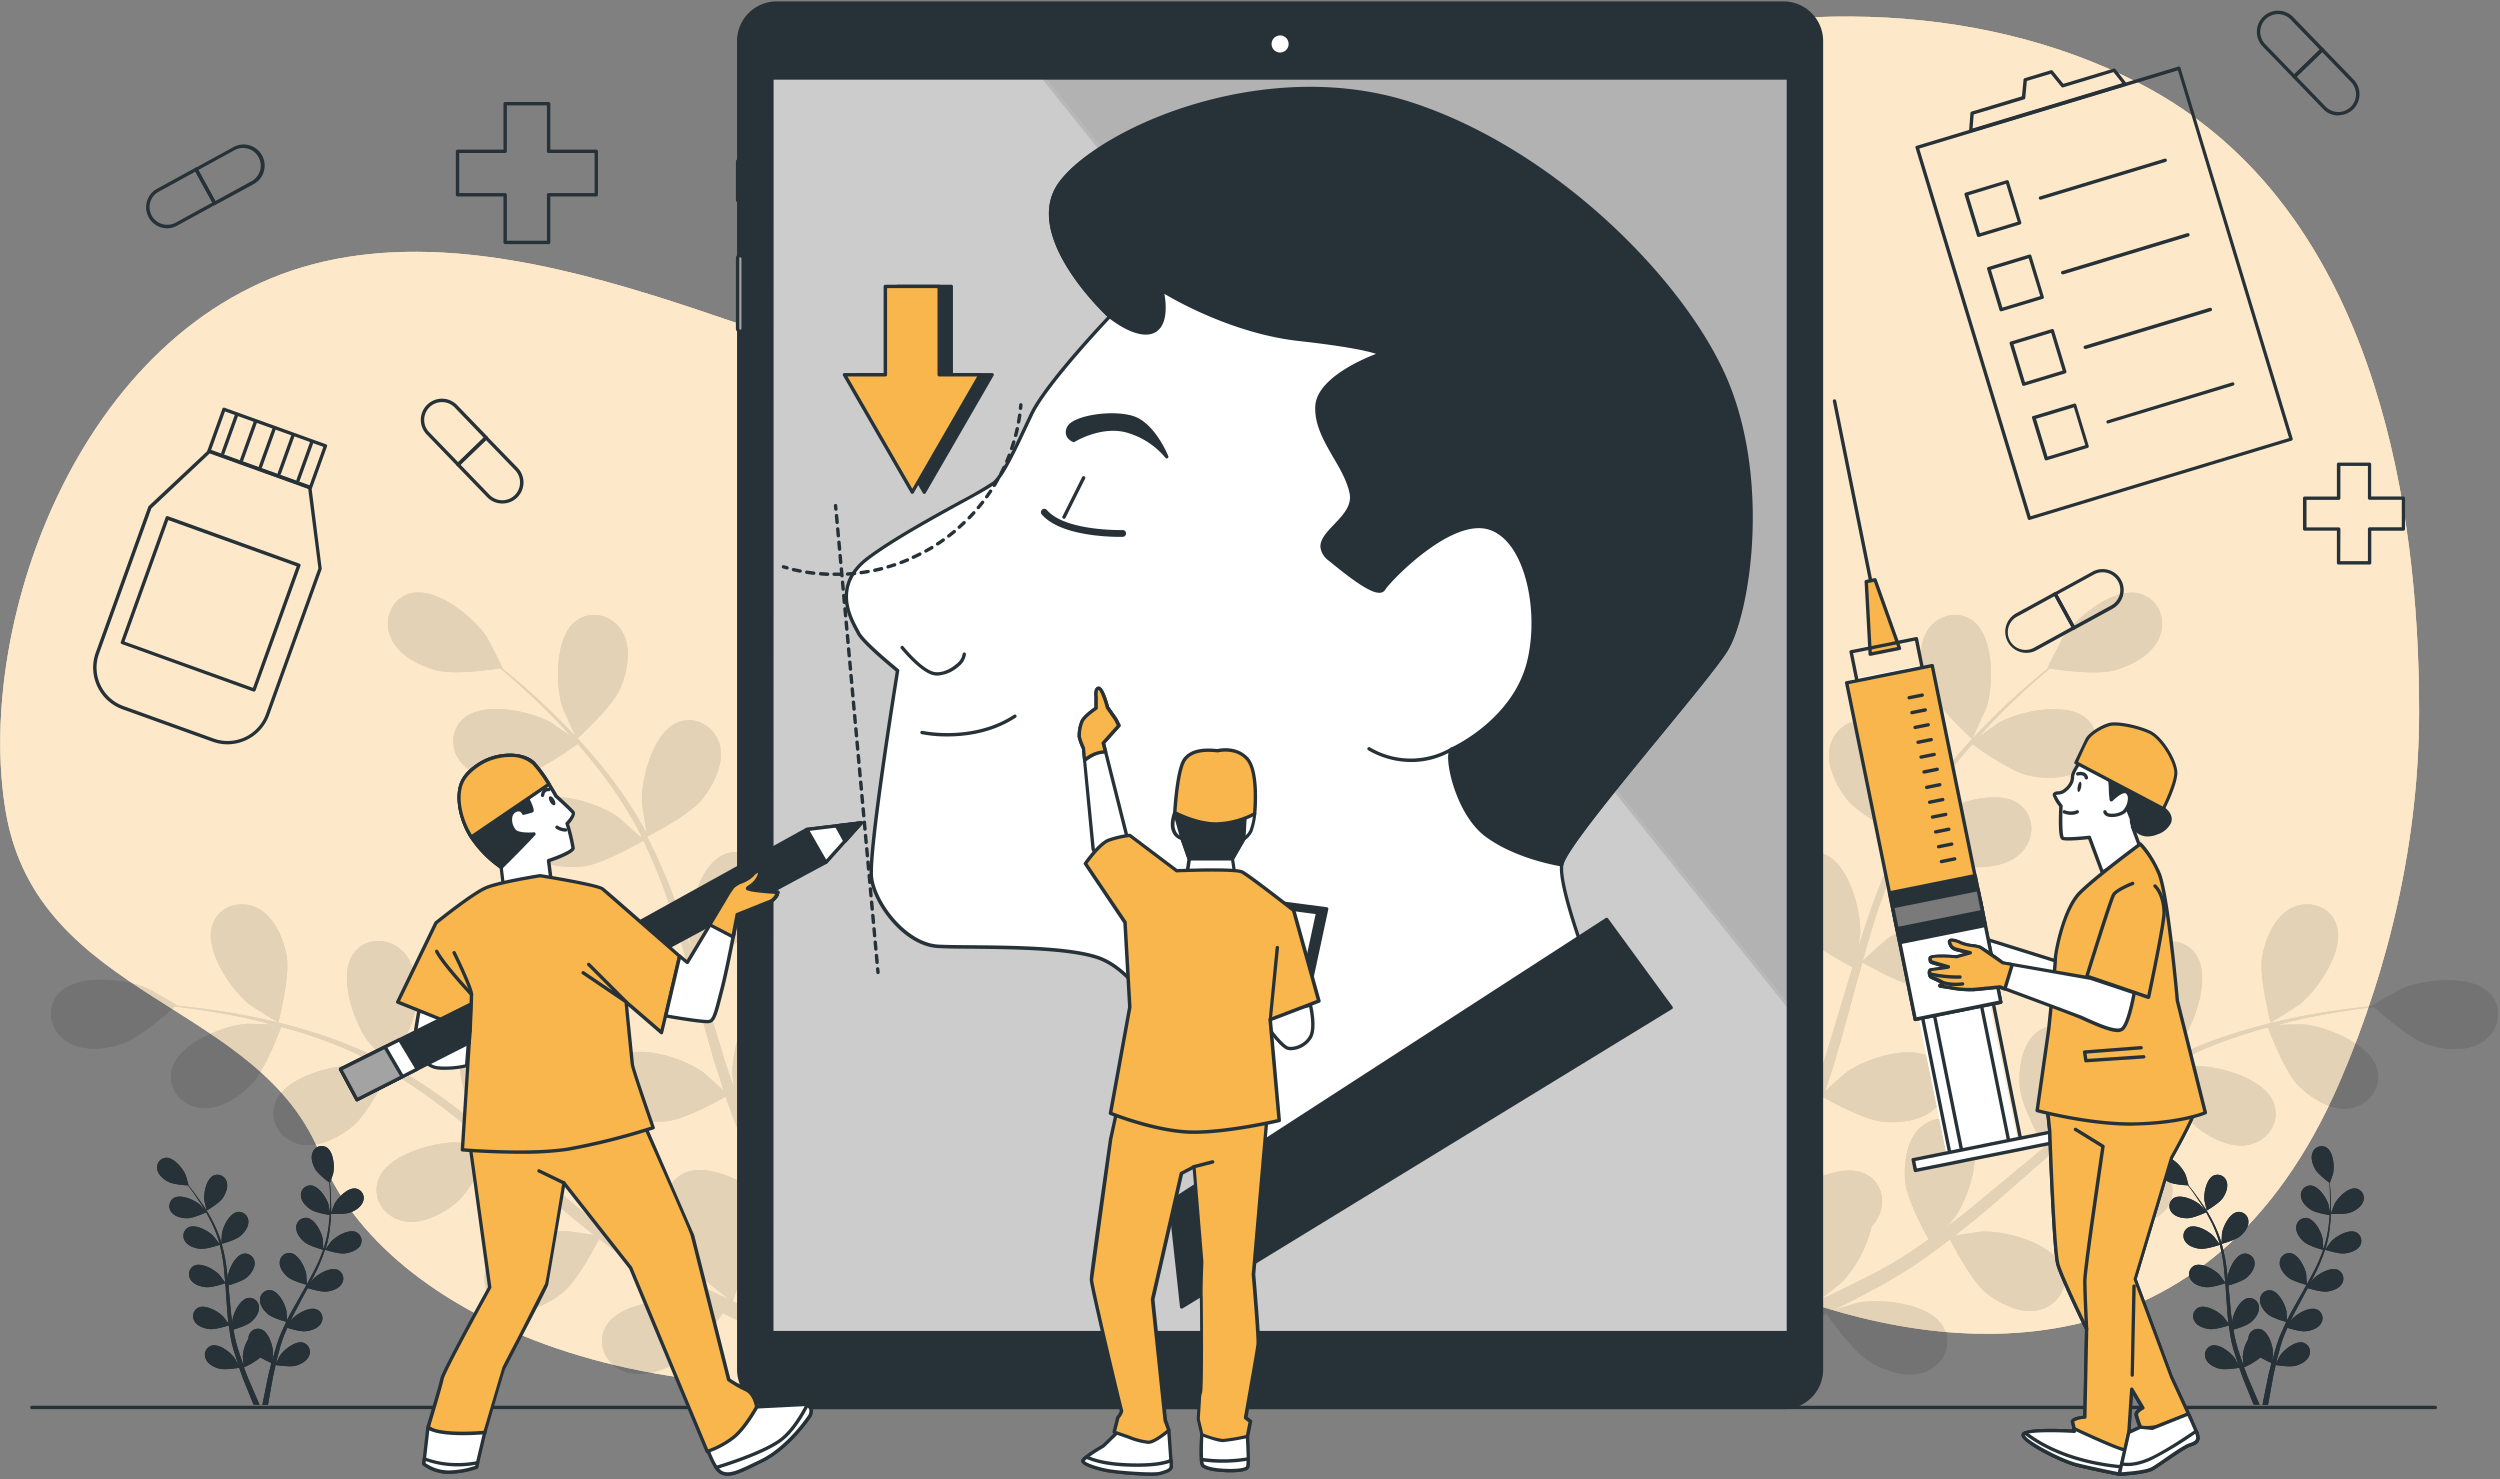 <svg xmlns="http://www.w3.org/2000/svg" width="737" height="436" fill="none" xmlns:v="https://vecta.io/nano"><rect width="100%" height="100%" fill="#808080" stroke="none"/><style><![CDATA[.B{fill:#263238}.C{fill:#fff}.D{fill:#f8b64c}.E{opacity:.3}.F{fill:#a3a3a3}]]></style><use href="#B" class="D"/><g opacity=".7" class="C"><use href="#B"/><use href="#B"/></g><path d="M717.921 415.42H9.401a.5.5 0 1 1 0-1h708.52a.5.5 0 1 1 0 1z" class="B"/><g opacity=".1" fill="#000"><use href="#C"/><use href="#D"/><use href="#E"/><use href="#D" class="E"/><use href="#C" class="E"/><use href="#E" class="E"/></g><g opacity=".1" fill="#000"><use href="#F"/><use href="#G"/><use href="#H"/><use href="#G" class="E"/><use href="#F" class="E"/><use href="#H" class="E"/></g><g class="B"><use href="#I"/><use href="#J"/><use href="#K"/><use href="#J"/><use href="#I"/><use href="#K"/><use href="#L"/><use href="#M"/><use href="#N"/><use href="#M"/><use href="#L"/><use href="#N"/><path d="M161.731 71.97h-12.81a.5.5 0 0 1-.5-.5V57.92h-13.54a.5.5 0 0 1-.5-.5V44.61a.5.5 0 0 1 .5-.5h13.54V30.57a.5.5 0 0 1 .5-.5h12.81a.5.5 0 0 1 .5.5v13.54h13.55a.51.51 0 0 1 .5.5v12.81a.5.5 0 0 1-.5.5h-13.55v13.55a.5.5 0 0 1-.5.5zm-12.31-1h11.81V57.42a.51.51 0 0 1 .5-.5h13.55V45.11h-13.55a.5.5 0 0 1-.5-.5V31.07h-11.81v13.54a.5.5 0 0 1-.5.5h-13.54v11.81h13.54a.5.5 0 0 1 .5.5v13.55zm549.1 95.46h-9.11a.5.5 0 0 1-.5-.5v-9.49h-9.49a.5.5 0 0 1-.5-.5v-9.07a.5.5 0 0 1 .5-.5h9.49v-9.5a.5.5 0 0 1 .5-.5h9.11a.5.5 0 0 1 .5.5v9.49h9.48a.5.5 0 0 1 .5.5v9.1a.5.5 0 0 1-.5.5h-9.44v9.49a.5.5 0 0 1-.54.48zm-8.61-1h8.15v-9.49a.5.5 0 0 1 .5-.5h9.48v-8.1h-9.48a.5.5 0 0 1-.5-.5v-9.49h-8.11v9.52a.51.51 0 0 1-.5.5h-9.49v8.1h9.49a.51.51 0 0 1 .5.5l-.04 9.46zm-91.64-12.12a.51.51 0 0 1-.48-.35l-33.09-109.35a.51.51 0 0 1 0-.38.53.53 0 0 1 .29-.24l77.17-23.35a.5.5 0 0 1 .38 0c.119.064.208.172.25.3l33.09 109.35a.5.5 0 0 1-.34.62l-77.17 23.35c-.03.023-.064.039-.1.05zM565.801 43.8l32.8 108.39 76.21-23.06-32.75-108.39-76.26 23.06zm17.48 26.07a.51.51 0 0 1-.48-.36l-3.66-12.1a.51.51 0 0 1 .33-.63l12.11-3.66a.5.5 0 0 1 .62.33l3.67 12.11a.5.5 0 0 1-.34.62l-12.1 3.67-.15.02zm-3-12.28l3.38 11.15 11.15-3.37-3.42-11.2-11.11 3.42zm21.24 1.28a.5.5 0 0 1-.48-.35.49.49 0 0 1 .34-.62l36.77-11.13a.5.5 0 0 1 .62.33.51.51 0 0 1-.33.63l-36.78 11.14a.32.32 0 0 1-.14 0zm-11.59 32.92a.51.51 0 0 1-.48-.35l-3.66-12.11a.5.5 0 0 1 .33-.62l12.11-3.67a.5.5 0 0 1 .62.33l3.67 12.11c.041.129.027.268-.037.387a.5.5 0 0 1-.303.243l-12.12 3.66-.13.02zm-3-12.27l3.38 11.15 11.15-3.38-3.4-11.15-11.13 3.38zm21.24 1.35c-.276.041-.533-.149-.575-.425s.149-.534.425-.575l36.78-11.13a.521.521 0 1 1 .29 1l-36.78 11.13h-.14zm-11.59 32.89a.5.5 0 0 1-.48-.35l-3.66-12.11a.5.5 0 0 1 .33-.62l12.11-3.67a.5.5 0 0 1 .62.34l3.67 12.11a.5.5 0 0 1-.34.62l-12.1 3.66a.38.38 0 0 1-.15.02zm-3-12.27l3.37 11.15 11.11-3.37-3.37-11.15-11.11 3.37zm21.24 1.38c-.276.042-.533-.149-.575-.425s.149-.533.425-.575l36.78-11.13a.52.52 0 0 1 .64.36.52.52 0 0 1-.36.64l-36.77 11.13h-.14zm-11.59 32.87a.51.51 0 0 1-.48-.36l-3.69-12.1a.48.48 0 0 1 0-.39.5.5 0 0 1 .29-.24l12.11-3.66a.5.5 0 0 1 .62.33l3.67 12.11a.5.5 0 0 1-.34.62l-12.11 3.67-.07.02zm-3-12.28l3.37 11.15 11.15-3.37-3.37-11.15-11.15 3.37zm21.24 1.41a.5.5 0 0 1-.48-.35.5.5 0 0 1 .33-.62l36.74-11.17a.5.5 0 0 1 .62.33.49.49 0 0 1-.34.62l-36.77 11.13a.33.33 0 0 1-.1.06z"/><path d="M580.981 39.09a.51.51 0 0 1-.31-.11.5.5 0 0 1-.19-.43l.4-5.22a.52.52 0 0 1 .36-.44l14.82-4.49.48-4.93a.51.51 0 0 1 .35-.43l7.72-2.34a.51.51 0 0 1 .53.16l3.13 3.85 14.84-4.49a.49.49 0 0 1 .54.17l3.23 4.12a.5.5 0 0 1 .08.46.5.5 0 0 1-.33.33l-45.51 13.77a.32.32 0 0 1-.14.02zm.87-5.34l-.32 4.12 44.12-13.35-2.59-3.25-14.83 4.49a.51.51 0 0 1-.53-.16l-3.13-3.84-7.06 2.11-.45 5a.48.48 0 0 1-.35.43l-14.86 4.45zM91.531 144.2c-.056.01-.114.01-.17 0l-29.92-10.79a.5.5 0 0 1-.3-.64l4.42-12.28a.49.49 0 0 1 .25-.28c.125-.049.265-.049.39 0l29.91 10.77a.49.49 0 0 1 .3.64l-4.41 12.25a.52.52 0 0 1-.47.33zm-29.28-11.57l29 10.43 4.07-11.33-29-10.43-4.07 11.33z"/><path d="M65.711 134.06a.5.5 0 0 1-.47-.67l4.09-11.38a.5.5 0 0 1 .94.34l-4.09 11.37a.5.5 0 0 1-.47.34zm5.54 1.99h-.17a.5.5 0 0 1-.3-.64l4.1-11.38a.5.5 0 0 1 .64-.3.5.5 0 0 1 .3.64l-4.1 11.38a.5.5 0 0 1-.47.3zm5.55 1.99c-.056.01-.114.01-.17 0a.52.52 0 0 1-.31-.65l4.1-11.37a.49.49 0 0 1 .64-.3.5.5 0 0 1 .3.64l-4.09 11.37a.5.5 0 0 1-.47.31zm5.54 2c-.056.01-.114.01-.17 0a.49.49 0 0 1-.3-.64l4.09-11.38a.5.5 0 0 1 .64-.3.49.49 0 0 1 .3.64l-4.09 11.38a.52.52 0 0 1-.47.3zm5.54 1.99c-.056.01-.114.01-.17 0a.5.5 0 0 1-.3-.64l4.09-11.37a.5.5 0 0 1 .94.34l-4.09 11.37a.48.48 0 0 1-.47.3z"/><path d="M67.061 219.43a13.02 13.02 0 0 1-4.43-.78l-26.54-9.55c-6.78-2.45-10.3-9.923-7.87-16.71l15.49-43c.024-.075.065-.143.12-.2l17.5-16.43a.52.52 0 0 1 .52-.11l29.65 10.67a.5.5 0 0 1 .33.41l3 23.82a.45.45 0 0 1 0 .23l-15.48 43a13.09 13.09 0 0 1-12.29 8.65zm-22.43-69.56l-15.45 42.86c-2.248 6.268 1.005 13.173 7.27 15.43l26.54 9.55a12 12 0 0 0 15.43-7.26l15.44-42.91-3-23.4-29.04-10.47-17.19 16.2zm30.24 54c-.056.01-.114.01-.17 0l-38.8-14a.51.51 0 0 1-.28-.26.46.46 0 0 1 0-.38l13.22-36.76a.5.5 0 0 1 .64-.3l38.8 14a.49.49 0 0 1 .3.64l-13.24 36.77a.52.52 0 0 1-.47.29zm-38.16-14.73l37.86 13.63 12.88-35.82-37.85-13.62-12.89 35.81zm12.59-121.83a6.22 6.22 0 0 1-3-11.67l11.26-6.16a.48.48 0 0 1 .67.2l5.5 10a.58.58 0 0 1 0 .39.53.53 0 0 1-.24.29l-11.25 6.16a6.19 6.19 0 0 1-2.94.79zm8.3-16.72l-10.81 5.92a5.18 5.18 0 0 0-2.51 3.12 5.22 5.22 0 0 0 7.52 6l10.81-5.92-5.01-9.12z"/><path d="M63.291 60.45h-.14a.52.52 0 0 1-.3-.24l-5.49-10a.49.49 0 0 1 .2-.68l11.24-6.16c3.01-1.657 6.793-.56 8.45 2.45s.56 6.793-2.45 8.45l-11.27 6.11a.55.55 0 0 1-.24.07zm-4.82-10.34l5 9.16 10.81-5.92a5.22 5.22 0 0 0-5-9.16l-10.81 5.92zm538.9 142.35a6.22 6.22 0 0 1-3-11.67l11.25-6.16c.123-.044.258-.044.38 0a.52.52 0 0 1 .3.24l5.49 10c.064.117.079.254.042.382a.5.5 0 0 1-.242.298l-11.25 6.16c-.91.498-1.932.756-2.97.75zm8.29-16.71l-10.81 5.92a5.22 5.22 0 1 0 5 9.15l10.82-5.95-5.01-9.12z"/><path d="M611.351 185.6c-.046.009-.094.009-.14 0a.5.5 0 0 1-.3-.24l-5.49-10a.51.51 0 0 1 .2-.68l11.25-6.16a6.23 6.23 0 0 1 8.44 2.47 6.23 6.23 0 0 1-2.47 8.44l-11.25 6.16c-.078.024-.16.027-.24.01zm-4.81-10.33l5 9.15 10.81-5.92a5.22 5.22 0 0 0 2.07-7.08 5.23 5.23 0 0 0-7.08-2.07l-10.8 5.92zm-471.48-37.8a.51.51 0 0 1-.36-.15l-8.91-9.23a6.24 6.24 0 0 1 .18-8.82 6.24 6.24 0 0 1 8.82.18l8.91 9.23a.5.5 0 0 1 .14.35c-.006.136-.063.265-.16.36l-8.22 7.94a.52.52 0 0 1-.4.14zm-4.8-18.92a5.23 5.23 0 0 0-3.75 8.85l8.56 8.86 7.51-7.25-8.52-8.86a5.19 5.19 0 0 0-3.66-1.6h-.14z"/><path d="M148.061 148.44a6.23 6.23 0 0 1-4.48-1.9l-8.91-9.22c-.089-.099-.139-.227-.14-.36a.51.51 0 0 1 .15-.35l8.23-7.94a.5.5 0 0 1 .71 0l8.94 9.2a6.22 6.22 0 0 1-4.5 10.57zm-12.32-11.46l8.56 8.87a5.22 5.22 0 0 0 9-3.54c.033-1.383-.494-2.72-1.46-3.71l-8.57-8.87-7.53 7.25zm540.59-113.89a.5.5 0 0 1-.35-.16l-8.92-9.22a6.24 6.24 0 0 1 .18-8.82 6.24 6.24 0 0 1 8.82.18l8.91 9.23a.5.5 0 0 1 .14.35.5.5 0 0 1-.15.35l-8.23 7.95a.5.5 0 0 1-.4.14zm-4.79-18.92a5.22 5.22 0 0 0-3.76 8.84l8.57 8.86 7.5-7.25-8.56-8.87a5.22 5.22 0 0 0-3.66-1.59l-.09.01z"/><path d="M689.361 34.05a6.18 6.18 0 0 1-4.47-1.89l-8.91-9.23a.47.47 0 0 1-.15-.35.52.52 0 0 1 .16-.35l8.22-8a.5.5 0 0 1 .71 0l8.91 9.22a6.21 6.21 0 0 1-4.47 10.53v.07zm-12.3-11.45l8.56 8.87a5.22 5.22 0 0 0 7.511-7.25l-8.561-8.869-7.51 7.25zm-459.28-10.51c0-6.175 5.006-11.18 11.18-11.18h296.82a11.18 11.18 0 0 1 11.18 11.18v391.65a11.18 11.18 0 0 1-11.18 11.18h-296.82c-6.174 0-11.18-5.005-11.18-11.18V12.09z"/><path d="M525.781 415.42h-296.82c-6.448-.005-11.674-5.231-11.68-11.68V12.1c.006-6.45 5.23-11.679 11.68-11.69h296.82c6.45.011 11.675 5.24 11.68 11.69v391.64a11.69 11.69 0 0 1-11.68 11.68zM228.961 1.41c-5.897.011-10.674 4.792-10.68 10.69v391.64c.006 5.896 4.784 10.675 10.68 10.68h296.82a10.69 10.69 0 0 0 10.68-10.68V12.1a10.7 10.7 0 0 0-10.68-10.69h-296.82z"/></g><path d="M230.701 60.93a.37.37 0 0 1 .37.37v11.25a.37.37 0 0 1-.37.37h-.89a.37.37 0 0 1-.37-.37V61.3a.37.37 0 0 1 .37-.37h.89z" class="F"/><path d="M218.701 59.79h-.88a.88.88 0 0 1-.88-.87V47.68a.89.89 0 0 1 .88-.88h.88a.88.88 0 0 1 .88.88v11.24a.87.87 0 0 1-.88.87zm-.76-1h.64v-11h-.64v11z" class="B"/><path d="M219.061 96.87v-20.7a.82.82 0 1 0-1.64 0v20.7a.82.82 0 1 0 1.64 0z" class="F"/><path d="M218.261 98.17a1.33 1.33 0 0 1-1.32-1.32v-20.7a1.32 1.32 0 0 1 2.64 0v20.72a1.32 1.32 0 0 1-1.32 1.3zm0-22.34a.33.33 0 0 0-.32.32v20.72a.33.33 0 0 0 .32.32.32.32 0 0 0 .32-.32v-20.7a.32.32 0 0 0-.32-.3v-.04z" class="B"/><path fill="#ccc" d="M227.521 22.98h299.7v369.88h-299.7z"/><path d="M527.221 393.36h-299.7a.51.51 0 0 1-.5-.5V22.98a.5.5 0 0 1 .5-.5h299.7a.5.5 0 0 1 .5.5v369.89a.5.5 0 0 1-.5.49zm-299.2-1h298.7V23.48h-298.66l-.04 368.88z" class="B"/><g opacity=".13"><path d="M307.631 22.98l219.59 273.67V22.98h-219.59z" fill="#000"/><path d="M527.221 297.15a.51.51 0 0 1-.39-.19L307.241 23.29a.49.49 0 0 1-.06-.53.5.5 0 0 1 .45-.28h219.59a.5.5 0 0 1 .5.5v273.67a.5.5 0 0 1-.33.47.49.49 0 0 1-.17.03zM308.671 23.48l218 271.75V23.48h-218z" class="B"/></g><g class="C"><use href="#O"/><use href="#O"/></g><path d="M377.371 16.46a3.51 3.51 0 0 1 0-7.02 3.51 3.51 0 0 1 3.51 3.51 3.52 3.52 0 0 1-3.51 3.51zm0-6a2.51 2.51 0 1 0 0 5.02 2.51 2.51 0 0 0 2.51-2.51c.006-.669-.256-1.313-.728-1.788a2.51 2.51 0 0 0-1.782-.742v.02z" class="B"/><g class="C"><use href="#P"/><use href="#P"/></g><g class="B"><path d="M357.921 362.2a.39.39 0 0 1-.18 0 .47.47 0 0 1-.3-.34l-14.44-56.32c-.44-2.87-8.59-18.94-19.4-22.7-8.28-2.88-25.11-3-37.39-3.16-3.89 0-7.25-.06-9.61-.18-10.11-.51-19.22-12.87-20.19-20.64-.94-7.47 6.9-56.29 7.65-60.95-1.54-1.26-10.08-8.31-11.45-11.05l-.45-.84c-2-3.75-7.46-13.7 3.48-21.91 7.27-5.45 18.81-11.8 27.23-16.43a109.85 109.85 0 0 0 9.79-5.68c2.47-2.06 5.87-9.29 9.47-16.94l1.46-3.09c4-8.53 20.18-25.82 22.84-28.63-3.28-3.14-25.18-25-14.13-39.76 11.76-15.71 52.76-30.59 96.28-16.58 43.25 13.94 88.06 50.54 99.89 81.6 11.58 30.38 6.83 63.22.92 73.07-2.36 3.93-10.8 14.21-19.74 25.09-12.57 15.31-28.22 34.36-28.77 38.22-.94 6.53 8.53 31.25 8.63 31.5.077.217 0 .459-.19.59l-111.12 75c-.076.074-.174.12-.28.13zm15.14-329.8c-28.39 0-51.63 10.66-59.94 21.73-11.14 14.86 14.12 38.55 14.37 38.78a.48.48 0 0 1 .16.35.46.46 0 0 1-.13.36c-.19.2-18.76 19.77-23 28.74l-1.46 3.09c-3.81 8.09-7.1 15.08-9.74 17.28-1.11.93-4.82 3-9.94 5.79-8.4 4.62-19.91 10.95-27.12 16.35-10.25 7.69-5.31 16.76-3.2 20.63l.46.88c1.38 2.75 11.31 10.81 11.41 10.9a.49.49 0 0 1 .18.46c-.08.54-8.63 53.42-7.69 60.95s9.93 19.3 19.25 19.77c2.34.12 5.69.15 9.57.18 12.35.12 29.27.28 37.71 3.21 11.38 4 19.56 20.53 20.05 23.48.44 2.66 12.62 49.32 14.25 55.56l110.2-74.43c-1.24-3.26-9.46-25.21-8.54-31.62.59-4.14 15-21.72 29-38.71 8.91-10.85 17.33-21.1 19.66-25 5.81-9.69 10.46-42.11-1-72.2-5.59-14.66-19-31.2-37.73-46.57-18.95-15.49-40.78-27.71-61.56-34.4a114.73 114.73 0 0 0-35.22-5.56z"/><path d="M473.641 271l-128.65 83.25 3.37 31.04L492.651 297l-19.01-26z"/><path d="M348.361 385.79a.54.54 0 0 1-.22-.05.49.49 0 0 1-.28-.4l-3.37-31a.5.5 0 0 1 .23-.47l128.65-83.24a.5.5 0 0 1 .68.12l19 26c.09.109.123.253.09.39a.49.49 0 0 1-.23.33l-144.29 88.25c-.078.048-.168.072-.26.07zm-2.84-31.29l3.25 29.95 143.16-87.58-18.41-25.18-128 82.81zm164.28-239.9c-11.55-30.3-50.88-70.13-94.18-84.08s-91.37 7.92-102.92 23.35 14.43 39.45 14.43 39.45 8.18 6.73 13 4.33 2.41-12 2.41-12 18.76 12 40.4 14.43 24.06 4.33 24.06 4.33-18.28 6.26-18.76 15.4 8.17 16.83 10.1 25.49-14.43 13-6.26 19.72 14.43 11.07 15.88 8.66 18.28-20.2 29.82-18.28 16.84 23.09 13 39.45-20.2 25-22.61 26 1 18.76 10.1 25.5 22.11 8.52 22.11 8.52c1-6.74 42.81-53.88 48.59-63.5s12.37-46.5.83-76.77z"/><path d="M460.381 255.41h-.07c-.13 0-13.22-2-22.35-8.75-8-5.92-11.58-19.92-11-24.5.13-1 .46-1.64 1-1.86.18-.07 18.22-8.27 22.3-25.63 2.66-11.27.85-25-4.28-32.76-2.3-3.45-5.17-5.55-8.3-6.07-11.19-1.87-27.92 15.72-29.31 18a1.85 1.85 0 0 1-1.31.88c-2.28.39-6.72-2.33-15.31-9.41a5.82 5.82 0 0 1-2.49-4c-.13-2.36 1.87-4.46 4-6.69 2.65-2.77 5.39-5.63 4.57-9.31s-2.77-7.06-4.77-10.44c-2.76-4.78-5.61-9.71-5.32-15.14.42-8.09 13.79-13.82 17.91-15.41-2-.68-7.67-2.11-22.76-3.79-18.71-2.08-35.45-11.42-39.63-13.9.49 2.71 1.22 9.38-2.9 11.45-5.05 2.52-13.19-4.11-13.53-4.39-1.1-1-26.2-24.56-14.52-40.13 12.11-16.14 60.58-37.32 103.48-23.5 43.89 14.15 83.22 54.82 94.49 84.39 11.42 30 5.41 66.76-.88 77.24-2.36 3.93-10.8 14.21-19.74 25.09-12.57 15.31-28.22 34.36-28.77 38.22a.5.5 0 0 1-.2.33.54.54 0 0 1-.31.08zm-24.41-100.72a11.6 11.6 0 0 1 1.88.15c3.42.57 6.52 2.82 9 6.5 5.36 8.06 7.18 21.85 4.43 33.55-3.7 15.73-19 24.77-22.91 26.33-.09 0-.29.3-.38 1.06-.55 4.27 3 18 10.59 23.57 8 5.88 19.09 8.07 21.45 8.49 1.52-4.91 15.42-21.83 28.88-38.21 8.91-10.85 17.33-21.1 19.66-25 5.46-9.11 12.33-46.08.79-76.37-11.21-29.33-50.3-69.71-93.89-83.77-42.47-13.68-90.41 7.21-102.41 23.14-11.14 14.86 14.12 38.55 14.37 38.78.06.05 8 6.49 12.43 4.25s2.2-11.36 2.2-11.46a.49.49 0 0 1 .2-.52.5.5 0 0 1 .56 0c.18.12 18.91 12 40.19 14.36s24.05 4.23 24.31 4.43a.52.52 0 0 1 .18.48.51.51 0 0 1-.33.39c-.18.06-18 6.25-18.42 14.94-.28 5.14 2.5 9.94 5.19 14.59 2 3.46 4.07 7 4.9 10.77.93 4.21-2.13 7.4-4.83 10.23-2 2.06-3.83 4-3.72 5.93a4.9 4.9 0 0 0 2.12 3.29c5 4.15 12 9.61 14.51 9.19a.85.85 0 0 0 .62-.4c1.39-2.38 16.72-18.69 28.43-18.69z"/><path d="M416.061 224.65a25.23 25.23 0 0 1-12.73-3.48.501.501 0 1 1 .56-.83 23.6 23.6 0 0 0 24 0 .5.5 0 0 1 .51.86 23.91 23.91 0 0 1-12.34 3.45zm-102.4-71.7a.46.46 0 0 1-.22-.06.49.49 0 0 1-.252-.288c-.041-.126-.03-.264.032-.382l5.77-11.54a.5.5 0 1 1 .89.45l-5.77 11.54a.49.49 0 0 1-.45.28zm16.45 5.32c-3.71 0-17.67-.43-23-6.61-.361-.419-.315-1.053.105-1.415s1.053-.314 1.415.105c5.4 6.3 22.13 5.91 22.31 5.91a1 1 0 1 1 .05 2l-.88.01zm-13.56-28.4s7.7-4.81 15.39-2.89c4.705 1.254 8.9 3.946 12 7.7 0 0-3.85-9.62-10.1-11.55s-17.32 0-18.76 2.89c-.43.686-.513 1.535-.225 2.292a2.58 2.58 0 0 0 1.695 1.558z"/><path d="M343.971 135.15a.51.51 0 0 1-.4-.2 22.93 22.93 0 0 0-11.75-7.51c-7.39-1.85-14.93 2.77-15 2.82a.5.5 0 0 1-.43.05c-.875-.306-1.594-.946-2-1.78-.335-.911-.243-1.924.25-2.76 1.62-3.25 13-5.09 19.36-3.14s10.25 11.43 10.41 11.83a.49.49 0 0 1-.21.62c-.069.043-.148.067-.23.07zm-15.91-9.16c1.348-.008 2.692.154 4 .48 3.725.956 7.159 2.81 10 5.4-1.62-2.92-4.55-7.16-8.35-8.33-6.16-1.89-16.87 0-18.16 2.63-.359.577-.443 1.285-.23 1.93a2.32 2.32 0 0 0 1.18 1.14c3.526-2.021 7.498-3.137 11.56-3.25zm-51.72 73.18a5.92 5.92 0 0 1-.74-.05c-4-.5-9.71-7.58-10-7.88a.5.5 0 1 1 .78-.62c.06.07 5.69 7.06 9.3 7.51 2.3.29 4.8-1.1 6.24-2.37.962-.702 1.623-1.741 1.85-2.91a.51.51 0 0 1 .5-.5.5.5 0 0 1 .5.5c-.202 1.465-.988 2.785-2.18 3.66-1.724 1.565-3.926 2.503-6.25 2.66zm2.95 17.94a38.28 38.28 0 0 1-7.59-.68.5.5 0 0 1-.37-.6.48.48 0 0 1 .59-.37c.15 0 14.86 3.22 27-4.74.11-.075.245-.102.375-.076s.244.104.315.216a.5.5 0 0 1-.14.69c-6.9 4.54-14.63 5.56-20.18 5.56zm-47.33-49.24h-.13l-1-.28a.49.49 0 0 1-.34-.62.5.5 0 0 1 .62-.34l.95.27c.276.036.471.289.435.565s-.289.471-.565.435l.03-.03zm14.36 1.91h-.42a.5.5 0 0 1-.5-.5.48.48 0 0 1 .51-.5h.41 1.59a.51.51 0 0 1 .51.49.5.5 0 0 1-.49.51h-1.61zm-2.43 0c-.68 0-1.36-.07-2-.13a.502.502 0 1 1 .08-1c.66 0 1.32.09 2 .12a.5.5 0 1 1 0 1l-.08.01zm6-.06a.5.5 0 1 1 0-1l2-.17c.276-.027.523.174.55.45a.5.5 0 0 1-.45.55l-2 .17h-.1zm-10.06-.26h-.06l-2-.27a.5.5 0 0 1-.42-.57.51.51 0 0 1 .57-.42l2 .27a.501.501 0 0 1-.06 1l-.03-.01zm14.07-.15a.501.501 0 0 1-.07-1l2-.31a.5.5 0 0 1 .58.41.51.51 0 0 1-.41.58l-2 .31-.1.01zm-18-.47h-.1l-2-.42a.5.5 0 0 1-.37-.6c.029-.13.109-.242.222-.312s.249-.091.378-.058l1.95.41a.51.51 0 0 1 .4.59.5.5 0 0 1-.49.34l.01.05zm22-.23a.5.5 0 0 1-.49-.4.51.51 0 0 1 .39-.59l1.94-.46c.276-.069.556.099.625.375s-.099.556-.375.625l-2 .46-.09-.01zm3.91-1a.49.49 0 0 1-.48-.36.5.5 0 0 1 .34-.62l1.91-.6a.51.51 0 0 1 .63.32.5.5 0 0 1-.31.63l-2 .61c-.028-.007-.054-.017-.08-.03l-.01.05zm3.83-1.28a.51.51 0 0 1-.47-.32.52.52 0 0 1 .29-.65l1.86-.74a.51.51 0 0 1 .66.27c.053.122.054.26.003.382a.49.49 0 0 1-.273.268l-1.89.76a.58.58 0 0 1-.17-.02l-.01.05zm3.73-1.56a.512.512 0 1 1-.22-1l1.8-.87c.119-.062.259-.074.386-.033s.234.133.294.253a.51.51 0 0 1-.22.67l-1.83.89c-.063.026-.131.04-.2.04l-.01.05zm3.59-1.84a.52.52 0 0 1-.44-.25.51.51 0 0 1 .2-.68l1.73-1a.49.49 0 0 1 .376-.058c.128.032.238.114.304.228.071.113.094.249.063.378a.5.5 0 0 1-.223.312l-1.77 1c-.075.021-.153.025-.23.01l-.01.06zm3.45-2.09a.52.52 0 0 1-.42-.22.51.51 0 0 1 .15-.7l1.65-1.13a.5.5 0 0 1 .69.12.51.51 0 0 1-.11.7l-1.68 1.15c-.086.032-.179.042-.27.03l-.01.05zm3.29-2.34a.53.53 0 0 1-.4-.19.52.52 0 0 1 .09-.71l1.57-1.24a.5.5 0 1 1 .63.77l-1.59 1.27a.47.47 0 0 1-.29.05l-.01.05zm3.1-2.57a.51.51 0 0 1-.37-.17.49.49 0 0 1 0-.7l1.47-1.36a.5.5 0 0 1 .69.72l-1.49 1.38a.49.49 0 0 1-.29.07l-.01.06zm2.91-2.79a.54.54 0 0 1-.35-.14.51.51 0 0 1 0-.71l1.37-1.46a.49.49 0 0 1 .7 0 .5.5 0 0 1 0 .71l-1.39 1.48a.48.48 0 0 1-.32.07l-.01.05zm2.7-3c-.118.002-.232-.041-.32-.12-.104-.082-.17-.203-.183-.335s.028-.264.113-.365l1.25-1.55a.51.51 0 0 1 .71-.09.51.51 0 0 1 .09.7l-1.28 1.58a.49.49 0 0 1-.37.13l-.01.05zm2.46-3.18a.46.46 0 0 1-.29-.1.5.5 0 0 1-.11-.69l1.13-1.64a.502.502 0 1 1 .84.55l-1.16 1.67c-.109.098-.255.142-.4.12l-.01.09zm2.23-3.36c-.091.002-.182-.022-.26-.07a.5.5 0 0 1-.16-.69l1-1.72a.5.5 0 0 1 .68-.19.51.51 0 0 1 .19.69l-1 1.75a.5.5 0 0 1-.44.18l-.01.05zm2-3.5c-.08.001-.16-.02-.23-.06a.5.5 0 0 1-.22-.67l.88-1.79c.119-.251.419-.359.67-.24s.359.419.24.67l-.9 1.82a.5.5 0 0 1-.48.22l.04.05zm1.71-3.64a.48.48 0 0 1-.2 0 .5.5 0 0 1-.26-.66l.75-1.84a.5.5 0 0 1 .93.35l-.76 1.88a.51.51 0 0 1-.47.22l.01.05zm1.44-3.76c-.053.011-.107.011-.16 0-.128-.041-.234-.132-.295-.252a.5.5 0 0 1-.025-.388l.61-1.9a.5.5 0 0 1 .246-.296c.119-.062.257-.074.384-.034a.49.49 0 0 1 .296.241c.062.116.075.253.034.379l-.62 1.93a.5.5 0 0 1-.48.27l.01.05zm1.16-3.86h-.13a.5.5 0 0 1-.36-.61l.47-1.94a.511.511 0 0 1 1 .21l-.47 2a.5.5 0 0 1-.52.29l.01.05zm.87-3.93h-.09a.5.5 0 0 1-.41-.58l.33-2c.039-.276.294-.468.57-.43s.469.294.43.57l-.32 2a.51.51 0 0 1-.52.4l.01.04zm.57-4.04h-.06c-.132-.012-.253-.078-.336-.182a.49.49 0 0 1-.104-.368c0-.32.07-.65.1-1a.5.5 0 0 1 .175-.342c.101-.087.233-.129.365-.118a.5.5 0 0 1 .45.55c0 .33-.06.67-.1 1a.49.49 0 0 1-.49.46zm-54.44 29.71a.51.51 0 0 1-.5-.46l-.09-1a.502.502 0 1 1 1-.08l.09 1a.5.5 0 0 1-.45.54h-.05z"/><path d="M258.561 284.2a.5.5 0 0 1-.5-.46l-.18-2a.51.51 0 0 1 .45-.55.52.52 0 0 1 .55.46l.18 2a.5.5 0 0 1-.117.366c-.087.101-.21.164-.343.174l-.04.01zm-.36-3.93a.51.51 0 0 1-.5-.46l-.18-2c-.024-.276.179-.52.455-.545a.5.5 0 0 1 .545.455l.18 2a.5.5 0 0 1-.45.54l-.05.01zm-.36-3.94a.49.49 0 0 1-.49-.45l-.18-2c-.013-.132.027-.263.111-.365a.49.49 0 0 1 .339-.175c.133-.011.265.031.366.118a.5.5 0 0 1 .174.342l.18 2a.49.49 0 0 1-.45.54l-.05-.01zm-.35-3.92a.5.5 0 0 1-.5-.46l-.18-2a.5.5 0 0 1 .45-.55.51.51 0 0 1 .55.46l.17 2a.49.49 0 0 1-.45.54l-.04.01zm-.36-3.93a.5.5 0 0 1-.5-.46l-.18-2c-.024-.276.179-.52.455-.545a.5.5 0 0 1 .545.455l.18 2a.5.5 0 0 1-.117.366c-.087.101-.21.164-.343.174l-.04.01zm-.36-3.94a.51.51 0 0 1-.5-.45l-.17-2c-.013-.132.027-.263.111-.365a.49.49 0 0 1 .339-.175c.133-.011.265.031.366.118a.5.5 0 0 1 .174.342l.18 2a.5.5 0 0 1-.45.54l-.05-.01zm-.36-3.92a.5.5 0 0 1-.49-.46l-.18-2c-.013-.133.026-.265.111-.369a.5.5 0 0 1 .339-.181c.133-.011.265.031.366.118a.5.5 0 0 1 .174.342l.18 2a.49.49 0 0 1-.45.54l-.05.01zm-.35-3.93a.5.5 0 0 1-.5-.46l-.18-2a.51.51 0 0 1 .45-.55.52.52 0 0 1 .55.46l.18 2a.5.5 0 0 1-.117.366c-.087.101-.21.164-.343.174l-.04.01zm-.36-3.93a.51.51 0 0 1-.5-.46l-.18-2a.502.502 0 1 1 1-.08l.18 2a.5.5 0 0 1-.117.366c-.087.101-.21.164-.343.174h-.04zm-.36-3.93a.52.52 0 0 1-.5-.46l-.17-2a.5.5 0 0 1 .45-.55c.133-.011.265.031.366.118a.5.5 0 0 1 .174.342l.18 2a.49.49 0 0 1-.45.54l-.05.01zm-.36-3.93a.5.5 0 0 1-.49-.46l-.18-2c-.024-.276.179-.52.456-.545a.5.5 0 0 1 .544.455l.18 2a.49.49 0 0 1-.45.54l-.06.01zm-.35-3.93a.5.5 0 0 1-.5-.46l-.18-2c-.024-.276.179-.52.455-.545a.5.5 0 0 1 .545.455l.18 2a.5.5 0 0 1-.117.366c-.087.101-.21.164-.343.174l-.04.01zm-.36-3.93a.51.51 0 0 1-.5-.46l-.18-2c-.024-.276.179-.52.456-.545a.5.5 0 0 1 .544.455l.18 2a.5.5 0 0 1-.45.54l-.05.01zm-.36-3.93a.5.5 0 0 1-.489-.46l-.18-2a.502.502 0 1 1 1-.09l.18 2c.013.132-.027.264-.111.365a.49.49 0 0 1-.34.175l-.06.01zm-.35-3.93a.5.5 0 0 1-.5-.46l-.18-2c-.013-.133.026-.265.111-.369a.5.5 0 0 1 .34-.181.52.52 0 0 1 .549.46l.171 2a.48.48 0 0 1-.108.368c-.085.103-.209.165-.343.172l-.04.01zm-.359-3.93a.51.51 0 0 1-.5-.46l-.18-2a.51.51 0 0 1 .459-.55c.133-.011.265.031.366.118a.5.5 0 0 1 .175.342l.18 2a.5.5 0 0 1-.46.54l-.04.01zm-.36-3.93a.52.52 0 0 1-.501-.46l-.179-2a.51.51 0 0 1 .459-.55c.133-.011.265.031.366.118a.5.5 0 0 1 .175.342l.18 2a.5.5 0 0 1-.45.54l-.05.01zm-.36-3.93a.5.5 0 0 1-.49-.46l-.18-2a.502.502 0 1 1 1-.09l.18 2c.013.132-.027.264-.111.365a.49.49 0 0 1-.339.175l-.06.01zm-.35-3.93a.5.5 0 0 1-.5-.46l-.18-2a.51.51 0 0 1 .45-.55.51.51 0 0 1 .55.46l.17 2a.48.48 0 0 1-.108.368c-.085.103-.209.165-.342.172l-.04.01zm-.36-3.93a.51.51 0 0 1-.5-.46l-.18-2a.51.51 0 0 1 .46-.55.5.5 0 0 1 .54.46l.18 2a.5.5 0 0 1-.45.54l-.05.01zm-.36-3.93a.52.52 0 0 1-.5-.46l-.17-2a.502.502 0 0 1 1-.09l.18 2c.013.132-.027.264-.111.365a.49.49 0 0 1-.339.175l-.06.01zm-.351-3.93a.5.5 0 0 1-.49-.46l-.18-2a.5.5 0 0 1 .45-.55c.133-.011.265.031.366.118a.5.5 0 0 1 .174.342l.18 2a.48.48 0 0 1-.107.368c-.085.103-.209.165-.343.172l-.05.01zm-.35-3.93a.5.5 0 0 1-.5-.46l-.18-2a.51.51 0 0 1 .45-.55.51.51 0 0 1 .55.46l.18 2a.5.5 0 0 1-.117.366c-.087.101-.21.164-.343.174l-.04.01zm-.36-3.93a.51.51 0 0 1-.5-.46l-.18-2a.51.51 0 0 1 .46-.55c.133-.011.265.031.366.118a.5.5 0 0 1 .174.342l.18 2a.5.5 0 0 1-.45.54l-.05.01zm-.36-3.93a.5.5 0 0 1-.49-.46l-.18-2c-.024-.276.179-.52.455-.545a.5.5 0 0 1 .545.455l.18 2a.49.49 0 0 1-.45.54l-.06.01zm-.35-3.93a.5.5 0 0 1-.5-.46l-.18-2a.5.5 0 0 1 .45-.55.51.51 0 0 1 .55.46l.17 2a.48.48 0 0 1-.107.368c-.085.103-.209.165-.343.172l-.04.01zm-.36-3.93a.5.5 0 0 1-.5-.46l-.18-2a.51.51 0 0 1 .45-.55.51.51 0 0 1 .55.46l.18 2a.5.5 0 0 1-.117.366c-.087.101-.21.164-.343.174l-.04.01zm-.36-3.93a.52.52 0 0 1-.5-.46l-.18-2a.51.51 0 0 1 .46-.55c.133-.011.265.031.366.118a.5.5 0 0 1 .174.342l.18 2a.5.5 0 0 1-.45.54l-.05.01zm-.36-3.93a.5.5 0 0 1-.49-.46l-.18-2a.5.5 0 0 1 .45-.55c.133-.011.265.031.366.118a.5.5 0 0 1 .174.342l.18 2a.49.49 0 0 1-.45.54l-.05.01zm-.35-3.93a.5.5 0 0 1-.5-.46l-.18-2a.51.51 0 0 1 .45-.55.5.5 0 0 1 .373.114c.103.087.167.212.177.346l.18 2a.5.5 0 0 1-.117.366c-.087.101-.21.164-.343.174l-.04.01zm-.36-3.93a.51.51 0 0 1-.5-.46l-.18-2a.51.51 0 0 1 .46-.55c.133-.011.265.031.366.118a.5.5 0 0 1 .174.342l.18 2a.5.5 0 0 1-.45.54l-.05.01zm-.36-3.93a.52.52 0 0 1-.5-.46l-.17-2c-.024-.276.179-.52.455-.545a.5.5 0 0 1 .545.455l.18 2a.49.49 0 0 1-.45.54l-.06.01zm-.36-3.93a.5.5 0 0 1-.49-.46l-.18-2a.5.5 0 0 1 .45-.55.5.5 0 0 1 .54.46l.18 2a.48.48 0 0 1-.107.368c-.085.103-.209.165-.343.172l-.05.01zm-.35-3.93a.5.5 0 0 1-.5-.46l-.18-2c-.024-.276.179-.52.455-.545a.5.5 0 0 1 .545.455l.18 2a.5.5 0 0 1-.117.366c-.087.101-.21.164-.343.174l-.04.01zm12.05 132.65a.5.5 0 0 1-.5-.46l-.09-1a.502.502 0 1 1 1-.08l.1 1a.5.5 0 0 1-.117.366c-.087.101-.21.164-.343.174h-.05zm21.58-176.68V84.44h-15.87v26.04h-12.05l19.99 34.62 19.98-34.62h-12.05z"/><path d="M272.481 145.6a.5.5 0 0 1-.44-.25l-20-34.62a.5.5 0 0 1 .44-.75h11.58V84.44a.5.5 0 0 1 .5-.5h15.87a.5.5 0 0 1 .5.5v25.54h11.53c.18-.002.348.092.439.247a.5.5 0 0 1 .001.503l-20 34.62a.5.5 0 0 1-.42.25zm-19.13-34.62l19.13 33.12 19.12-33.12h-11.19a.5.5 0 0 1-.5-.5V84.94h-14.85v25.54a.5.5 0 0 1-.5.5h-11.21z"/></g><path d="M276.881 110.48V84.44h-15.87v26.04h-12.05l19.99 34.62 19.99-34.62h-12.06z" class="D"/><path d="M268.951 145.6a.5.5 0 0 1-.44-.25l-20-34.62a.5.5 0 0 1 0-.5.48.48 0 0 1 .43-.25h11.55V84.44a.5.5 0 0 1 .5-.5h15.87a.5.5 0 0 1 .5.5v25.54h11.56a.5.5 0 0 1 .43.75l-20 34.62c-.08.148-.232.243-.4.25zm-19.12-34.62l19.12 33.12 19.11-33.12h-11.18a.5.5 0 0 1-.5-.5V84.94h-14.87v25.54a.5.5 0 0 1-.5.5h-11.18z" class="B"/><g class="C"><use href="#Q"/><use href="#Q"/></g><path d="M607.061 296.78a.53.53 0 0 1-.21-.05l-22.19-10.59a.53.53 0 0 1-.28-.4l-1-9.33a.51.51 0 0 1 .18-.44.53.53 0 0 1 .47-.09l24.2 7.57a.5.5 0 0 1 .35.51l-1 12.36a.47.47 0 0 1-.25.39.51.51 0 0 1-.27.07zm-21.71-11.42l21.27 10.15.92-11.23-23.09-7.22.9 8.3z" class="B"/><g class="C"><use href="#R"/><use href="#R"/></g><path d="M574.891 340.87a.53.53 0 0 1-.28-.08c-.11-.074-.186-.189-.21-.32l-12.7-63.09a.51.51 0 0 1 .08-.38.45.45 0 0 1 .31-.21l20.86-4.2a.51.51 0 0 1 .38.08c.112.068.189.181.21.31l12.69 63.1c.03.129.004.265-.07.374s-.189.185-.32.206l-20.86 4.2-.09.01zm-12.11-63.2l12.5 62.11 19.87-4-12.49-62.16-19.88 4.05z" class="B"/><g class="C"><use href="#S"/><use href="#S"/></g><path d="M578.371 340.12a.49.49 0 0 1-.48-.4l-12.7-63.1a.49.49 0 0 1 .08-.37c.068-.111.181-.188.31-.21l13.88-2.8a.5.5 0 0 1 .379.077c.111.075.187.191.211.323l12.69 63.09c.029.128.003.262-.07.37a.52.52 0 0 1-.32.22l-13.88 2.79-.1.01zm-12.1-63.2l12.5 62.11 12.9-2.6-12.5-62.11-12.9 2.6z" class="B"/><g class="C"><use href="#T"/><use href="#T"/></g><path d="M564.641 345.54a.53.53 0 0 1-.27-.08.52.52 0 0 1-.22-.32l-.63-3.16a.49.49 0 0 1 .07-.378c.073-.112.189-.188.32-.212l42.37-8.52a.49.49 0 0 1 .37.08c.114.068.194.18.22.31l.63 3.17a.5.5 0 0 1-.39.59l-42.37 8.52h-.1zm0-3.27l.44 2.18 41.39-8.32-.44-2.19-41.39 8.33zm-12.5-167.2a.5.5 0 0 1-.49-.4l-11.33-56.35a.5.5 0 0 1 .39-.59.51.51 0 0 1 .59.39l11.34 56.35a.5.5 0 0 1-.4.59l-.1.01z" class="B"/><path d="M551.331 192.85l8.63-1.73-7.2-20.19-2.59.53 1.16 21.39z" class="D"/><path d="M551.331 193.35a.49.49 0 0 1-.49-.47l-1.17-21.4a.51.51 0 0 1 .4-.52l2.59-.52a.49.49 0 0 1 .57.33l7.2 20.18a.49.49 0 0 1 0 .41c-.073.127-.197.218-.34.25l-8.63 1.73-.13.01zm-.64-21.48l1.11 20.39 7.5-1.51-6.87-19.23-1.74.35z" class="B"/><g class="C"><use href="#U"/><use href="#U"/></g><path d="M548.061 204.33a.49.49 0 0 1-.49-.4l-2.35-11.67c-.027-.131-.002-.267.07-.38s.19-.186.32-.21l19.25-3.88a.52.52 0 0 1 .59.4l2.31 11.68a.51.51 0 0 1-.4.59l-19.24 3.87h-.06zm-1.76-11.78l2.15 10.69 18.27-3.67-2.2-10.7-18.22 3.68z" class="B"/><path d="M564.611 300.53l25.22-5.08-20.21-99.23-25.22 5.08 20.21 99.23z" class="D"/><path d="M564.611 301.03a.51.51 0 0 1-.49-.4l-20.21-99.23a.51.51 0 0 1 .08-.38.45.45 0 0 1 .31-.21l25.22-5.08a.51.51 0 0 1 .59.39l20.21 99.23a.51.51 0 0 1-.07.38.49.49 0 0 1-.32.21l-25.22 5.08-.1.01zm-19.62-99.34l20 98.25 24.24-4.88-20-98.25-24.24 4.88z" class="B"/><g class="C"><use href="#V"/><use href="#V"/></g><g class="B"><path d="M564.611 301.03a.46.46 0 0 1-.27-.09.5.5 0 0 1-.22-.31l-6-30c-.026-.13.002-.265.077-.375s.192-.183.323-.205l25.21-5.08a.51.51 0 0 1 .38.08.49.49 0 0 1 .21.31l6 30a.49.49 0 0 1-.39.58l-25.22 5.08-.1.01zm-5.45-30.16l5.84 29 24.24-4.88-5.84-29-24.24 4.88z"/><path d="M585.288 272.758l-25.215 5.071-2.951-14.676 25.215-5.071z"/><path d="M560.061 278.38a.49.49 0 0 1-.49-.4l-3-14.67a.51.51 0 0 1 .4-.59l25.21-5.07c.131-.029.267-.004.379.069a.49.49 0 0 1 .211.321l3 14.67a.5.5 0 0 1-.39.59l-25.22 5.07-.1.01zm-2.37-14.78l2.76 13.69 24.23-4.87-2.75-13.7-24.24 4.88z"/></g><path fill="#7a7a7a" d="M584.464 268.66l-25.215 5.071-1.305-6.49 25.215-5.071z"/><g class="B"><path d="M559.231 274.29a.5.5 0 0 1-.49-.4l-1.3-6.49c-.027-.131-.002-.267.07-.38a.48.48 0 0 1 .32-.21l25.23-5.08a.5.5 0 0 1 .58.4l1.31 6.49c.027.131.002.267-.07.38-.077.107-.191.182-.32.21l-25.22 5.07-.11.01zm-.71-6.6l1.11 5.51 24.23-4.87-1.11-5.52-24.23 4.88zm9.46-35.07a.51.51 0 0 1-.49-.4.5.5 0 0 1 .077-.379c.075-.111.191-.187.323-.211l3.85-.78a.5.5 0 0 1 .59.39c.03.13.005.267-.069.378a.49.49 0 0 1-.321.212l-3.86.78-.1.01zm.88 4.37a.5.5 0 0 1-.49-.4.51.51 0 0 1 .4-.59l3.86-.78a.5.5 0 0 1 .58.4c.03.129.004.265-.07.374a.48.48 0 0 1-.32.206l-3.86.78-.1.01zm.88 4.38a.502.502 0 0 1-.09-1l3.86-.77a.49.49 0 0 1 .58.39.5.5 0 0 1-.39.59l-3.86.78-.1.01zm.88 4.37a.5.5 0 0 1-.49-.4.51.51 0 0 1 .4-.59l3.86-.78a.51.51 0 0 1 .595.405.51.51 0 0 1-.405.595l-3.86.78-.1-.01z"/><use href="#W"/><path d="M572.381 254.49a.5.5 0 0 1-.09-1l3.85-.78a.5.5 0 0 1 .59.39c.03.13.005.267-.069.378a.49.49 0 0 1-.321.212l-3.86.78-.1.02z"/><use href="#W" x="-8.69" y="-43.92"/><path d="M563.691 210.57a.5.5 0 0 1-.09-1l3.86-.78a.51.51 0 0 1 .595.405.51.51 0 0 1-.405.595l-3.86.78h-.1z"/><use href="#W" x="-6.93" y="-35.17"/><path d="M565.451 219.32a.51.51 0 0 1-.49-.41.5.5 0 0 1 .4-.58l3.86-.78a.49.49 0 0 1 .58.39c.03.13.005.267-.069.378a.49.49 0 0 1-.32.212l-3.861.78-.1.01zm.88 4.37a.5.5 0 0 1-.49-.4.51.51 0 0 1 .4-.59l3.86-.78a.5.5 0 0 1 .58.4c.03.129.005.265-.069.374a.48.48 0 0 1-.321.206l-3.86.78-.1.01zm.88 4.37a.5.5 0 0 1-.49-.4.51.51 0 0 1 .4-.59l3.86-.77a.51.51 0 0 1 .595.405.51.51 0 0 1-.405.595l-3.86.77-.1-.01z"/></g><g class="C"><use href="#X"/><use href="#X"/></g><g class="B"><path d="M619.751 257.63c-.056.01-.113.01-.17 0a.51.51 0 0 1-.3-.29l-3.67-9.93c-2.32.24-6.92.65-7.8.15s-1-3.74-.77-9.81a11.09 11.09 0 0 1-1.89-3.27.87.87 0 0 1 .17-.71c.359-.336.839-.513 1.33-.49.441-.009.875-.114 1.27-.31.6-.38 2.56-1.77 2.56-3.9 0-1.42 1.46-3.52 2.86-5.55a14.76 14.76 0 0 0 1.86-3.08c.41-1.8 4.58-4.46 5.05-4.76.086-.047.182-.075.28-.08a35.53 35.53 0 0 1 8.92 1.43c3.89 1.34 9.54 6.52 10.61 9.72 1.13 3.38-2.44 9.31-3.6 10.21-1 .77-6.08 5.73-7.23 6.86l2.56 6.94a.5.5 0 0 1-.23.62l-11.57 6.23a.59.59 0 0 1-.24.02zm-3.81-11.29a.5.5 0 0 1 .47.32l3.61 9.76 10.68-5.75-2.52-6.8a.5.5 0 0 1 .12-.53c.26-.25 6.39-6.26 7.55-7.15 1-.74 4.2-6.3 3.26-9.11s-6.46-7.88-10-9.1a33.82 33.82 0 0 0-8.47-1.36c-1.66 1.06-4.24 3-4.48 4a13.66 13.66 0 0 1-2 3.43c-1.2 1.72-2.69 3.88-2.69 5 0 2.64-2.32 4.3-3 4.75-.523.274-1.1.431-1.69.46a2.32 2.32 0 0 0-.67.12c.51 1.025 1.13 1.991 1.85 2.88a.49.49 0 0 1 .11.33c-.17 3.94-.09 8.56.32 9.13.47.2 4.28 0 7.52-.37l.03-.01z"/><path d="M637.811 238.45s2.54 1.65 1.77 3.94-5.59 4.83-8.64 3.18-2.54-4.07-2.54-4.07l-1.65-4.07s-4.07-.64-4.33-1.65-.25-5.34-.51-6.1 15.9 8.77 15.9 8.77z"/><path d="M633.201 246.59a5.17 5.17 0 0 1-2.5-.59c-2.91-1.57-2.89-3.81-2.82-4.44l-1.49-3.69c-1.44-.25-4.17-.85-4.45-2a24 24 0 0 1-.27-3.19c-.012-.964-.088-1.926-.23-2.88a.54.54 0 0 1 .17-.58c.33-.27.67-.56 16.45 8.77.11.07 2.86 1.89 2 4.52a6.7 6.7 0 0 1-4 3.45 7.82 7.82 0 0 1-2.86.63zm-10.67-16.21c0 .55.09 1.31.14 2.28.02 1.004.1 2.006.24 3 .15.37 2 1 3.91 1.28a.49.49 0 0 1 .39.3l1.65 4.07a.48.48 0 0 1 0 .29c0 .08-.37 2.08 2.29 3.53a5.46 5.46 0 0 0 4.55-.06c1.453-.472 2.665-1.491 3.38-2.84.62-1.85-1.4-3.25-1.57-3.36-4.9-2.91-12.64-7.38-14.98-8.49z"/></g><path d="M612.001 224.87l25.81 13.61s3.68-7.38 3.68-10.68-4.19-10.3-7.75-11.95-9.54-2.8-11.7-2.29-5.59 2.42-6.74 4.32-3.3 6.99-3.3 6.99z" class="D"/><path d="M637.811 238.95c-.083.001-.166-.02-.24-.06l-25.8-13.6a.5.5 0 0 1-.23-.64l3.34-7c1.15-1.86 4.67-4 7-4.56s8.37.63 12 2.33c3.8 1.76 8 8.9 8 12.4s-3.59 10.6-3.74 10.9c-.057.12-.162.211-.29.25l-.04-.02zm-25.17-14.33l24.94 13.14c.79-1.64 3.41-7.31 3.41-10 0-3.1-4.07-9.92-7.46-11.5s-9.31-2.73-11.37-2.25-5.4 2.37-6.43 4.09c-.92 1.55-2.55 5.26-3.09 6.52z" class="B"/><g class="C"><use href="#Y"/><use href="#Y"/></g><path d="M622.571 240.87a4.16 4.16 0 0 1-1.21-.16 1.83 1.83 0 0 1-1.3-1.24c-.04-.126-.026-.263.039-.378a.48.48 0 0 1 .301-.232.49.49 0 0 1 .383.038c.117.064.203.173.237.302 0 .1.11.41.66.58a5.6 5.6 0 0 0 4.14-.83c.888-.936 1.41-2.161 1.47-3.45a2 2 0 0 0-.48-1.51c-.71-.65-2.81.89-4 2.13a.49.49 0 0 1-.7 0 .5.5 0 0 1 0-.71c.38-.39 3.7-3.74 5.4-2.18a2.83 2.83 0 0 1 .81 2.28 6.18 6.18 0 0 1-1.85 4.2 7 7 0 0 1-3.9 1.16zm-9.05-8.81c-.16.82-.51 1.45-.78 1.4s-.38-.76-.22-1.59.5-1.46.78-1.41.37.77.22 1.6zm1.54-2.27a.5.5 0 0 1-.49-.39 1 1 0 0 0-.44-.68c-.463-.204-.985-.235-1.47-.09a.5.5 0 0 1-.62-.34.49.49 0 0 1 .038-.382c.064-.117.174-.203.302-.238.75-.224 1.556-.16 2.26.18a2 2 0 0 1 .91 1.34c.03.13.005.267-.069.378a.49.49 0 0 1-.321.212l-.1.01zm-4.46 10.44a6.01 6.01 0 0 1-2.23-.44c-.121-.051-.217-.148-.266-.27a.49.49 0 0 1 .006-.38.49.49 0 0 1 .66-.26 4.52 4.52 0 0 0 3.39 0 .51.51 0 0 1 .67.22c.059.119.068.257.024.383a.5.5 0 0 1-.254.287 4.39 4.39 0 0 1-2 .46z" class="B"/><g class="C"><use href="#Z"/><use href="#Z"/></g><path d="M624.791 435.05h-.09c-.08 0-8.18-1.57-12.8-2.77-4-1-14.68-6.23-15.82-8.74-.146-.296-.146-.644 0-.94.88-1.74 10.26-1.43 14.89-1.17a13.28 13.28 0 0 0-.42-2.07c-.092-.258-.055-.544.1-.77.51-.77 2.46-1.1 3.5-1.22l.51-25.48c-.71-1.46-7.27-15-8.43-18.95-1.21-4.15-2.39-38-2.44-39.45l-.73-6.62-.8-1.28a.49.49 0 0 1 0-.59.51.51 0 0 1 .58-.14c.09 0 2.66 1 16.23 2.21a147.44 147.44 0 0 0 28-.69.48.48 0 0 1 .42.14c.109.112.16.266.14.42-.34 2.59-6.57 13.67-7.1 14.62l-10.63 35.5 10.62 28.63c.4.84 7.09 15.06 7.61 16.78.63 2.11 0 3.17-2.4 3.9-1.3.4-4.46 2.58-7 4.32-1.74 1.2-3.24 2.24-4.13 2.72-2.32 1.24-9.57 1.59-9.88 1.61l.07.03zm-20.31-12.82c-4 0-7.16.25-7.54.81 0 1.35 10.35 7 15.21 8.26 4.38 1.14 11.93 2.6 12.68 2.75.69 0 7.37-.41 9.38-1.5.84-.45 2.4-1.52 4-2.65 2.73-1.88 5.81-4 7.27-4.46 2.1-.64 2.14-1.3 1.74-2.65s-5.13-11.49-7.57-16.67l-10.69-28.8a.5.5 0 0 1 0-.32l10.69-35.71v-.1c1.7-3 5.94-10.81 6.85-13.66-9.131 1.054-18.341 1.255-27.51.6a127.01 127.01 0 0 1-15.24-1.92l.19.3a.47.47 0 0 1 .07.21l.69 6.73c0 .38 1.22 35.21 2.4 39.24s8.35 18.75 8.42 18.9a.59.59 0 0 1 .05.23l-.52 26a.49.49 0 0 1-.45.49 7.1 7.1 0 0 0-3.2.81c.275.909.455 1.844.54 2.79a.47.47 0 0 1-.13.39c-.096.113-.243.169-.39.15-2.28-.14-4.73-.22-6.94-.22zm23.07.57c-.098-.002-.195-.029-.28-.08a.5.5 0 0 1-.22-.45l.86-12.77a.5.5 0 0 1 .39-.45.49.49 0 0 1 .54.23l3.28 5.52a.51.51 0 0 1 .05.4.48.48 0 0 1-.26.3c-.71.36-1.7 1.11-1.62 1.54a28.25 28.25 0 0 0 1.17 3.52.49.49 0 0 1-.26.64l-3.43 1.55a.54.54 0 0 1-.22.05zm1.25-11.63l-.69 10.32 2.25-1a24.03 24.03 0 0 1-1.06-3.27c-.17-1 1-1.91 1.7-2.34l-2.2-3.71z" class="B"/><path d="M645.141 416.81l-5-10.9-10.69-28.81 10.69-35.71s6.73-11.9 7.08-14.49a146.73 146.73 0 0 1-28.12.69c-14-1.2-16.39-2.24-16.39-2.24l.86 1.38.69 6.73s1.21 35.19 2.42 39.33 8.45 19 8.45 19l-.52 26s-4 .35-3.62 1.38a17.02 17.02 0 0 1 .52 2.76l7.41 3.45c2.41 1.2 7.6 2.07 7.6 2.07l1-5.17.86-12.77.58 1 2.7 4.55s-2.07 1-1.9 2.07a29.71 29.71 0 0 0 1.21 3.63s3.28.34 4.66-.18c1-.37 6.43-2.52 9.51-3.77z" class="D"/><g class="B"><path d="M626.521 427.97h-.09c-.21 0-5.27-.89-7.73-2.12l-7.4-3.44a.51.51 0 0 1-.29-.41c-.088-.895-.252-1.782-.49-2.65-.092-.258-.055-.544.1-.77.51-.77 2.46-1.1 3.5-1.22l.51-25.48c-.71-1.46-7.27-15-8.43-18.95-1.21-4.15-2.39-38-2.44-39.45l-.7-6.61-.8-1.28a.49.49 0 0 1 0-.59.51.51 0 0 1 .58-.14c.09 0 2.66 1 16.23 2.21a147.44 147.44 0 0 0 28-.69.48.48 0 0 1 .42.14.51.51 0 0 1 .14.42c-.34 2.59-6.57 13.67-7.1 14.62l-10.63 35.5 10.63 28.65 5 10.87c.05.126.05.265 0 .39a.51.51 0 0 1-.28.28l-9.5 3.76c-1.47.55-4.74.22-4.88.2a.47.47 0 0 1-.41-.31c-.503-1.208-.917-2.451-1.24-3.72-.17-1 1-1.91 1.7-2.34l-2.2-3.7-.66 11.19-1 5.24a.5.5 0 0 1-.54.4zm-14.55-6.35c1.06.47 5.1 2.3 7.18 3.34 2.257.899 4.604 1.549 7 1.94l.94-4.7.85-12.7a.5.5 0 0 1 .39-.45.49.49 0 0 1 .54.23l3.28 5.52a.51.51 0 0 1 .05.4.48.48 0 0 1-.26.3c-.71.36-1.7 1.11-1.62 1.54a25.55 25.55 0 0 0 1.06 3.24 12.87 12.87 0 0 0 4.13-.17c1-.37 6.63-2.62 9-3.57l-4.78-10.42-10.71-28.84a.5.5 0 0 1 0-.32l10.69-35.71v-.1c1.7-3 5.94-10.81 6.85-13.66-9.131 1.054-18.341 1.255-27.51.6a127.01 127.01 0 0 1-15.24-1.92l.19.3a.47.47 0 0 1 .07.21l.69 6.73c0 .38 1.22 35.21 2.4 39.24s8.35 18.75 8.42 18.9a.59.59 0 0 1 .05.23l-.52 26a.49.49 0 0 1-.45.49 7.1 7.1 0 0 0-3.2.81c.258.827.429 1.678.51 2.54zm16.62-15.75c-.133 0-.261-.054-.354-.15a.49.49 0 0 1-.136-.36l.51-26.22a.54.54 0 0 1 .51-.49.5.5 0 0 1 .49.51l-.55 26.24a.5.5 0 0 1-.47.47z"/><path d="M615.131 392.27a.5.5 0 0 1-.5-.48c0-.1-.52-10.58-.52-14.17s4.74-35.59 5.31-39.42l-7.83-4.83c-.115-.068-.197-.18-.227-.311a.49.49 0 0 1 .067-.379c.067-.114.177-.196.306-.227a.48.48 0 0 1 .374.067l8.11 5a.49.49 0 0 1 .23.5c0 .36-5.34 36.06-5.34 39.6s.51 14 .52 14.12a.51.51 0 0 1-.48.53h-.02z"/></g><path d="M630.941 248.87s-13 9.54-17.8 14.37-7.24 17.67-7.24 19.7-1.91 20.34-1.91 20.34l-3.43 24.15s15.89 4.33 29.36 3.95 20.22-3.31 20.22-3.31l-8.27-33.05s-2.79-31.66-5.46-37.63-5.47-8.52-5.47-8.52z" class="D"/><path d="M628.231 331.87c-13 0-27.65-3.94-27.8-4a.51.51 0 0 1-.37-.56l3.43-24.15c0-.16 1.91-18.28 1.91-20.27s2.48-15.15 7.39-20.06 17.73-14.32 17.85-14.41a.51.51 0 0 1 .64 0c.11.11 2.9 2.68 5.58 8.68s5.4 36.5 5.51 37.79l8.25 33a.5.5 0 0 1-.28.58c-.28.12-7 3-20.4 3.34l-1.71.06zm-27.12-4.84c2.62.68 16.78 4.16 28.8 3.81 11.42-.32 18-2.5 19.63-3.1l-8.15-32.63c0-.39-2.83-31.72-5.44-37.55-1.235-2.945-2.945-5.667-5.06-8.06-2.09 1.55-13.08 9.75-17.39 14.06-4.72 4.72-7.1 17.28-7.1 19.35s-1.84 19.64-1.91 20.39l-3.38 23.73zm13.81-13.84a.5.5 0 0 1-.49-.43l-.38-2.54c-.022-.138.014-.28.1-.39.089-.103.215-.168.35-.18l16.66-1.28a.51.51 0 0 1 .53.47.49.49 0 0 1-.46.53l-16.11 1.23.23 1.56 16.57-1.12a.52.52 0 0 1 .54.47c.008.133-.037.263-.125.363a.5.5 0 0 1-.345.167l-17 1.15h-.07z" class="B"/><path d="M628.651 260.44s-4.7 1.78-5.59 3.3-7.88 24-7.88 24l18.18 6.23s4.57-21.48 4.57-24.92-1.14-6.35-2.67-7.88" class="D"/><path d="M633.361 294.5c-.056.01-.114.01-.17 0l-18.13-6.26c-.125-.039-.229-.126-.289-.243a.49.49 0 0 1-.031-.377c.72-2.31 7-22.6 7.93-24.13s5.35-3.33 5.85-3.52a.5.5 0 0 1 .35.94c-1.26.47-4.68 2-5.34 3.09s-5.65 16.9-7.69 23.46l17.18 5.88c.72-3.38 4.45-21.22 4.45-24.26s-1-6-2.52-7.52a.5.5 0 1 1 .71-.71c1.73 1.73 2.81 4.89 2.81 8.23s-4.4 24.15-4.58 25a.52.52 0 0 1-.25.33.5.5 0 0 1-.28.09z" class="B"/><g class="C"><use href="#a"/><use href="#a"/></g><path d="M624.331 304.27c-2.26 0-5.92-1.55-9.79-3.29l-1.22-.55c-3-1.32-22.23-8.37-23.88-9-.72.08-4.57.52-7.66.75-2.347.092-4.697-.096-7-.56-.78-.14-1.51-.26-2.15-.33s-1.15-.13-1.25-.61.3-.63.52-.76l.1-.05h-.06c-1.12-.6-1.82-.9-2.32-1.12l-.59-.27c-.62-.31-.83-1.41-.73-2.06a1.1 1.1 0 0 1 .87-1l1.53-.2 1.49-.19-2.31-.67c-1.13-.32-1.38-.66-1.38-1.88.002-.205.094-.398.25-.53.89-.82 5.79-.53 8-.36l2.19-.61-1.75-.43c-1.75-.4-2.46-1-2.91-2.5a1 1 0 0 1 .24-1.1c.72-.63 2.51 0 3.88.63 1.028.383 2.1.631 3.19.74a10.16 10.16 0 0 1 2.4.53 79.61 79.61 0 0 1 6.61 4.56l25.81 4.46h.07l12.84 4.33a.49.49 0 0 1 .33.55c-.28 1.66-1.8 10-3.93 11.16-.424.239-.903.363-1.39.36zm-34.83-13.82a.54.54 0 0 1 .17 0l24.06 9 1.22.55c3 1.37 8.7 3.92 10.28 3 1.28-.72 2.7-6.36 3.36-10l-12.39-4.13-25.9-4.57a.4.4 0 0 1-.21-.09c-1.51-1.12-5.62-4.12-6.52-4.52-.694-.228-1.412-.379-2.14-.45-1.183-.124-2.346-.4-3.46-.82a6.13 6.13 0 0 0-2.76-.8.41.41 0 0 1 0 .07c.32 1.08.66 1.47 2.18 1.82s3.57.89 3.57.89a.5.5 0 0 1 .37.48.5.5 0 0 1-.36.49l-4.07 1.14c-.059.01-.12.01-.18 0-3-.25-6.47-.29-7.21 0 0 .57 0 .59.65.76l4.35 1.28a.54.54 0 0 1 .36.54c-.05.5-.05.5-4 1l-1.49.2a1.02 1.02 0 0 0-.07.43c-.004.284.076.562.23.8l.51.23c.5.21 1.24.54 2.41 1.16.18.1.72.39.73.92.001.167-.055.33-.16.46.6.07 1.25.18 2 .3a27.8 27.8 0 0 0 6.73.55c3.38-.25 7.69-.75 7.73-.76l.01.07z" class="B"/><path d="M593.211 284.33l-2.82-.5-6.61-4.58c-1.14-.51-3.94-.5-5.6-1.27s-3.81-1.4-3.43-.12.89 1.78 2.54 2.16l3.56.89-4.06 1.14s-7.76-.63-7.76.38.13 1.15 1 1.4l4.32 1.27c.38.13-4.32.64-5.09.76s-.5 1.91 0 2.17 1.28.5 2.93 1.39-1.78 1.15.51 1.4 5.59 1.15 9 .89l7.76-.76 1.53.56 2.22-7.18z" class="D"/><g class="B"><path d="M580.501 292.26a34.85 34.85 0 0 1-5.69-.61l-2.15-.33c-.64-.07-1.15-.13-1.25-.61s.3-.63.52-.76l.1-.05h-.06l-2.32-1.12-.59-.27c-.62-.31-.83-1.41-.73-2.06a1.1 1.1 0 0 1 .87-1l1.53-.2 1.49-.19-2.31-.67c-1.13-.32-1.38-.66-1.38-1.88a.7.7 0 0 1 .25-.53c.89-.82 5.79-.53 8-.36l2.19-.61-1.75-.43c-1.75-.4-2.46-1-2.91-2.5a1 1 0 0 1 .24-1.1c.72-.63 2.51 0 3.88.63 1.027.383 2.099.631 3.19.74a10.16 10.16 0 0 1 2.4.53 79.61 79.61 0 0 1 6.61 4.56l2.71.48a.5.5 0 0 1 .34.23c.055.128.055.272 0 .4l-2.18 7.19c-.042.131-.136.239-.26.3a.48.48 0 0 1-.39 0l-1.42-.52-7.66.75c-.42-.03-.85-.01-1.27-.01zm-7.48-1.9l2 .3a27.8 27.8 0 0 0 6.73.55l7.73-.76a.45.45 0 0 1 .23 0l1 .38 1.87-6.14-2.27-.4a.4.4 0 0 1-.21-.09l-6.52-4.52c-.695-.228-1.412-.379-2.14-.45-1.184-.124-2.346-.4-3.46-.82a6.12 6.12 0 0 0-2.76-.8v.07c.32 1.08.66 1.47 2.18 1.82l3.57.89a.5.5 0 0 1 .37.48.5.5 0 0 1-.36.49l-4.07 1.14c-.06.01-.12.01-.18 0-3-.25-6.47-.29-7.21 0 0 .57 0 .59.65.76l4.35 1.28a.54.54 0 0 1 .36.54c-.05.5-.05.5-4 1l-1.49.2a.99.99 0 0 0-.07.43c-.004.284.076.562.23.8l.51.23c.5.21 1.24.54 2.41 1.16.18.1.72.39.73.92a.73.73 0 0 1-.14.54h-.04z"/><path d="M576.981 288.54c-2.715-.017-5.42-.325-8.07-.92a.5.5 0 0 1-.37-.6.51.51 0 0 1 .61-.37c2.836.632 5.736.928 8.64.88.132-.005.26.043.356.133s.152.215.154.347a.5.5 0 0 1-.48.52l-.84.01zm-.51 2.15a10.31 10.31 0 0 1-4.5-.82.51.51 0 0 1-.2-.68.5.5 0 0 1 .67-.21s2.14 1.06 6.06.58a.5.5 0 0 1 .372.103c.106.083.173.204.188.337a.51.51 0 0 1-.43.56c-.717.084-1.438.128-2.16.13z"/></g><g class="C"><use href="#b"/><use href="#b"/></g><path d="M624.791 435.05h-.09c-.08 0-8.18-1.57-12.8-2.77-4-1-14.68-6.23-15.82-8.74-.146-.296-.146-.644 0-.94.88-1.74 10.27-1.43 14.89-1.17v-.24a.51.51 0 0 1 .2-.47.5.5 0 0 1 .51 0c2.08 1 12.59 5.87 15 6.32.133.032.25.11.33.22.069.118.09.257.06.39l-1.72 7.08a.51.51 0 0 1-.56.32zm-20.31-12.82c-4 0-7.16.25-7.54.81 0 1.35 10.35 7 15.21 8.26 3.95 1 10.48 2.32 12.27 2.67l1.49-6.13c-2.83-.79-10.5-4.31-13.9-5.89.001.131-.049.256-.14.35-.096.113-.243.169-.39.15-2.34-.14-4.79-.22-7-.22z" class="B"/><g class="C"><use href="#c"/><use href="#c"/></g><path d="M624.791 435.05h-.09c-.08 0-8.18-1.57-12.8-2.77-4-1-14.68-6.23-15.82-8.74-.146-.296-.146-.644 0-.94a1.49 1.49 0 0 1 .77-.63.52.52 0 0 1 .51.07c3.87 3.06 12.66 8.42 28 9.88a.49.49 0 0 1 .36.21c.081.121.11.268.08.41l-.52 2.14a.51.51 0 0 1-.49.37zm-27.82-12c0 1.34 10.35 7 15.21 8.25 3.95 1 10.48 2.32 12.27 2.67l.27-1.12c-14.97-1.53-23.66-6.71-27.75-9.83v.03z" class="B"/><g class="C"><use href="#d"/><use href="#d"/></g><path d="M624.791 435.05a.49.49 0 0 1-.38-.18.52.52 0 0 1-.11-.43l2.76-12.25a.53.53 0 0 1 .29-.35l3.45-1.55c.082-.025.169-.025.25 0l3.33.33 10.58-4.23a.5.5 0 0 1 .32 0c.161.053.298.159.39.3l2.54 5.87c.63 2.11 0 3.17-2.4 3.9-1.3.4-4.46 2.58-7 4.32l-4.13 2.72c-2.32 1.24-9.57 1.59-9.88 1.61l-.01-.06zm3.19-12.4l-2.56 11.36c1.85-.12 7-.52 8.79-1.46.84-.45 2.4-1.52 4-2.65 2.73-1.88 5.81-4 7.27-4.46 2.1-.64 2.14-1.3 1.74-2.65-.11-.35-.6-1.57-2.32-5.36l-10.3 4.13c-.079.02-.161.02-.24 0l-3.32-.33-3.06 1.42z" class="B"/><g class="C"><use href="#e"/><use href="#e"/></g><path d="M624.791 435.05a.49.49 0 0 1-.38-.18.52.52 0 0 1-.11-.43l.68-3a.5.5 0 0 1 .59-.38c1.24.27 4 .44 8.16-1.43 3.59-1.6 9.29-5.3 13.44-8.12.123-.092.284-.118.43-.07a.51.51 0 0 1 .32.29c.14.36.24.63.29.79.63 2.11 0 3.17-2.4 3.9-1.3.4-4.46 2.58-7 4.32-1.74 1.2-3.24 2.24-4.13 2.72-2.32 1.24-9.57 1.59-9.88 1.61l-.01-.02zm1.06-2.94l-.43 1.9c1.85-.12 7-.52 8.79-1.46.84-.45 2.4-1.52 4-2.65 2.73-1.88 5.81-4 7.27-4.46 2.1-.64 2.14-1.3 1.74-2.65 0 0 0-.08-.05-.13a104.77 104.77 0 0 1-13.07 7.86c-3.96 1.77-6.73 1.81-8.25 1.59z" class="B"/><g class="C"><use href="#f"/><use href="#f"/></g><g class="B"><path d="M364.061 258.45h-14.19c-.145.003-.285-.059-.38-.17s-.141-.255-.12-.4l.69-4.65-2-5.65a4.09 4.09 0 0 1-2.56-2.53c-.95-2.28.3-5.54.35-5.68.089-.182.268-.304.47-.32l23.54.36a.48.48 0 0 1 .36.16.52.52 0 0 1 .13.39 22.75 22.75 0 0 1-1.1 5.1c-.498 1.052-1.259 1.958-2.21 2.63l-3.22 5.59.69 4.6c.022.145-.022.292-.12.4-.083.098-.202.159-.33.17zm-13.57-1h13l-.62-4.2c-.021-.11 0-.225.06-.32l3.36-5.84c.043-.071.101-.133.17-.18a5.66 5.66 0 0 0 1.93-2.25c.495-1.377.831-2.806 1-4.26l-22.62-.34c-.27.83-.89 3.07-.25 4.61a2.91 2.91 0 0 0 2.08 2 .52.52 0 0 1 .41.33l2.12 6c.02.079.02.161 0 .24l-.64 4.21z"/><path d="M367.031 240.61l-.35 6.73-3.37 5.84h-12.74l-2.12-6.02-2.12-7.61 20.7 1.06z"/><path d="M363.311 253.68h-12.74a.51.51 0 0 1-.47-.34l-2.12-6-2.13-7.64c-.046-.155-.012-.324.09-.45a.45.45 0 0 1 .41-.19l20.71 1.05a.51.51 0 0 1 .34.17c.091.098.138.228.13.36l-.35 6.72c-.008.081-.032.159-.07.23l-3.36 5.84a.52.52 0 0 1-.44.25zm-12.38-1h12.13l3.16-5.49.32-6.1-19.5-1 1.93 6.94 1.96 5.65z"/></g><path d="M358.891 221.33s5.49-1.42 8.85 2.47 2.12 16.07 2.12 16.07c-3.496 1.848-7.367 2.874-11.32 3-6 0-12.21-3.36-12.21-3.36s.7-12.56 2.83-15.57 6.37-2.97 9.73-2.61z" class="D"/><path d="M358.541 243.41c-6.08 0-12.19-3.28-12.45-3.42a.5.5 0 0 1-.26-.47c0-.52.74-12.74 2.92-15.83 2.3-3.25 6.85-3.21 10.11-2.87.77-.18 5.93-1.19 9.26 2.66 3.46 4 2.29 16 2.24 16.48-.019.159-.111.3-.25.38a26.12 26.12 0 0 1-11.57 3.07zm-11.69-4.15c1.26.63 6.58 3.15 11.69 3.15 3.782-.122 7.488-1.085 10.85-2.82.15-1.78.89-12.08-2-15.46-3.12-3.62-8.29-2.33-8.34-2.32-.059.015-.121.015-.18 0-3-.31-7.26-.41-9.27 2.45-1.87 2.61-2.63 13.02-2.75 15z" class="B"/><g class="C"><use href="#g"/><use href="#g"/></g><path d="M324.391 254.87h-.12a.52.52 0 0 1-.33-.25l-2.12-4.07a.63.63 0 0 1-.06-.19l-2.82-29.64a18.08 18.08 0 0 1-1.25-3.49c-.059-1.716.265-3.425.95-5 .8-1.45 3.25-3.21 4-3.74v-3.1c0-.21-.38-2.72 1.12-3 1-.17 2.07 1.83 3.2 5.94l2.43 3.47.92 1.83a.51.51 0 0 1-.08.56l-4.42 4.93 7.37 29.29a.51.51 0 0 1-.2.54l-8.31 5.92a.46.46 0 0 1-.28 0zm-1.64-4.71l1.81 3.48 7.57-5.32-7.34-29.21c-.044-.162-.003-.335.11-.46l4.37-4.88-.73-1.46-2.48-3.44a.42.42 0 0 1-.07-.15c-.73-2.66-1.73-5.1-2.18-5.31-.26.06-.32 1.18-.21 1.91v3.44a.5.5 0 0 1-.23.42s-3.09 2.07-3.91 3.54a10.01 10.01 0 0 0-.82 4.54c.323 1.081.724 2.137 1.2 3.16a.75.75 0 0 1 0 .15l2.91 29.59z" class="B"/><path d="M325.941 221.68l-.67-2.65 4.6-5.14-.88-1.77-2.48-3.53s-1.59-5.84-2.66-5.67-.7 2.48-.7 2.48v3.36s-3.19 2.11-4.09 3.72c-.64 1.51-.944 3.141-.89 4.78a23.17 23.17 0 0 0 1.24 3.36l.33 3.5c1.61-1.25 3.88-2.58 6.2-2.44z" class="D"/><g class="B"><path d="M319.761 224.62c-.063.01-.127.01-.19 0a.51.51 0 0 1-.3-.42l-.33-3.41a18.08 18.08 0 0 1-1.25-3.49 11.41 11.41 0 0 1 .95-5c.8-1.45 3.25-3.21 4-3.74v-3.1c0-.21-.38-2.72 1.12-3 1-.17 2.07 1.83 3.2 5.94l2.43 3.47.92 1.83a.51.51 0 0 1-.08.56l-4.42 4.93.6 2.4c.039.154.002.318-.1.44-.097.126-.251.193-.41.18-2.22-.13-4.39 1.19-5.84 2.33a.51.51 0 0 1-.3.08zm4.09-21.21c-.26.06-.32 1.18-.21 1.91v3.44a.5.5 0 0 1-.23.42s-3.09 2.07-3.91 3.54a10.01 10.01 0 0 0-.82 4.54c.323 1.081.724 2.137 1.2 3.16a.75.75 0 0 1 0 .15l.25 2.61a10.11 10.11 0 0 1 5.12-2l-.51-2c-.044-.162-.003-.335.11-.46l4.37-4.88-.73-1.46-2.43-3.51a.42.42 0 0 1-.07-.15c-.69-2.66-1.69-5.1-2.14-5.31zm52.56 62.54l14.69 1.95-6.73 31.32-15.39-7.08 7.43-26.19z"/><path d="M384.371 299.72a.53.53 0 0 1-.21-.05l-15.39-7.07a.51.51 0 0 1-.27-.6l7.43-26.13a.5.5 0 0 1 .55-.36l14.68 1.94a.53.53 0 0 1 .35.21c.08.113.109.255.08.39l-6.73 31.32a.52.52 0 0 1-.26.35c-.076.015-.154.015-.23 0zm-14.79-7.85l14.48 6.63 6.47-30.17-13.72-1.82-7.23 25.36z"/></g><g class="C"><use href="#h"/><use href="#h"/></g><path d="M381.731 300.87a.53.53 0 0 1-.21 0l-15.4-7.08a.51.51 0 0 1-.27-.59l7.43-26.19a.5.5 0 0 1 .55-.36l14.69 1.95a.48.48 0 0 1 .34.21.49.49 0 0 1 .08.39l-6.72 31.32a.51.51 0 0 1-.27.34.42.42 0 0 1-.22.01zm-14.8-7.86l14.44 6.64 6.48-30.18-13.72-1.82-7.2 25.36z" class="B"/><g class="C"><use href="#i"/><use href="#i"/></g><path d="M380.561 309.62a3.24 3.24 0 0 1-1.35-.25c-1.66-.74-4.32-4.19-4.61-4.58-.028-.024-.048-.055-.06-.09l-2.48-5.31a.5.5 0 0 1 0-.43.51.51 0 0 1 .34-.27l13.82-2.82a.5.5 0 0 1 .58.37c.07.28 1.62 6.78-.05 9.74-1.31 2.187-3.642 3.558-6.19 3.64zm-5.14-5.39c.8 1 3 3.7 4.2 4.23s4.74-.27 6.26-3c1.24-2.2.37-7 .06-8.54l-12.7 2.6 2.18 4.71z" class="B"/><g class="C"><use href="#j"/><use href="#j"/></g><path d="M339.291 435.05a100.56 100.56 0 0 1-12.69-1c-.08 0-7.85-1.45-7.85-3.38 0-.82 2.09-2.45 6.22-4.82l5.08-4.95c.094-.097.225-.148.36-.14l14.16.38a.51.51 0 0 1 .49.46c0 .39.71 9.45.71 10.61 0 1.54-1.57 2-3.55 2.59a12.42 12.42 0 0 1-2.93.25zm-19.52-4.35c.4.58 3.6 1.77 7 2.38s13.44 1.29 15.17.78c2-.59 2.83-.91 2.83-1.63 0-1-.54-8.19-.68-10.08l-13.49-.37-5 4.85a.37.37 0 0 1-.1.08c-2.51 1.45-5.36 3.35-5.73 3.99z" class="B"/><g class="C"><use href="#k"/><use href="#k"/></g><path d="M339.291 435.05a100.56 100.56 0 0 1-12.69-1c-.08 0-7.85-1.45-7.85-3.38 0-.42.34-.85 1.22-1.55.15-.122.357-.146.53-.06 1.92.94 5.66 2.1 12.57 2.31s10.27-.58 11.92-1.28c.144-.074.316-.074.46 0a.48.48 0 0 1 .23.39l.09 1.69c0 1.54-1.57 2-3.55 2.59a12.38 12.38 0 0 1-2.93.29zm-19.51-4.35c.4.59 3.6 1.77 7 2.38s13.44 1.29 15.17.78c2-.59 2.83-.91 2.83-1.63v-.95c-1.93.67-5.43 1.3-11.69 1.11-6.76-.21-10.6-1.32-12.69-2.27-.231.165-.44.36-.62.58z" class="B"/><g class="C"><use href="#l"/><use href="#l"/></g><path d="M362.701 434.03c-.72 0-1.33 0-1.71-.05-3.41-.17-5.59-.66-6.66-1.52s-.74-6.35-.54-9.62a.53.53 0 0 1 .52-.47l13.45.53a.51.51 0 0 1 .48.47c.2 3.24.45 8.79-.1 9.53-.71.97-3.46 1.13-5.44 1.13zm-7.94-10.64c-.21 3.68-.18 7.77.22 8.31.58.47 2.13 1.09 6.06 1.29s6-.29 6.3-.69.15-4.61-.07-8.42l-12.51-.49z" class="B"/><g class="C"><use href="#m"/><use href="#m"/></g><path d="M362.701 434.03c-.72 0-1.33 0-1.71-.05-3.41-.17-5.59-.66-6.66-1.52-.25-.2-.5-.6-.62-2.18-.011-.154.048-.304.16-.41a.5.5 0 0 1 .42-.13c4.514.664 9.104.61 13.6-.16a.48.48 0 0 1 .41.11c.111.095.173.235.17.38 0 2.21-.17 2.61-.33 2.83-.71.97-3.46 1.13-5.44 1.13zm-7.93-3.2a2.34 2.34 0 0 0 .21.87c.58.47 2.13 1.09 6.06 1.29s6-.29 6.3-.69c.102-.54.145-1.09.13-1.64a44.41 44.41 0 0 1-12.7.21v-.04z" class="B"/><path d="M373.581 328.38l-4.07 47.24s1.59 18.58 1.41 20.53-3.71 21.72-3.71 21.72l1.41 1.07-.88 4.42c-2.391.565-4.816.979-7.26 1.24-1.77 0-6.19-1.77-6.19-1.77l-1.06-4.6.35-5.66c-.01-.781.111-1.559.36-2.3.35-.71.35-27.25.17-28.14s.18-10.26.18-10.26l-2.3-28-3.72 2-8.49 37.16 3.72 35.56 1.06 3s-4.07 3.54-6 3.54-5.48-1.42-6-1.59l-4.06-1.42 1.06-4.25s1.24-1.59 1.06-2.12-8.85-36.45-8.85-38.57 5.66-41.41 5.66-41.41l1.95-9 44.2 1.61z" class="D"/><g class="B"><path d="M338.541 425.67a21.38 21.38 0 0 1-5.81-1.49l-.36-.13-4.08-1.42a.5.5 0 0 1-.32-.59l1.06-4.25a.62.62 0 0 1 .09-.18c.439-.497.779-1.074 1-1.7-.08-.23-8.87-36.46-8.87-38.69s5.44-39.88 5.67-41.48l2-9.06a.51.51 0 0 1 .51-.39l44.16 1.58a.49.49 0 0 1 .36.17.46.46 0 0 1 .12.37l-4.01 47.26c.06.67 1.59 18.56 1.41 20.53s-3.2 18.9-3.67 21.5l1.17.88a.47.47 0 0 1 .19.49l-.88 4.43a.52.52 0 0 1-.38.39 57.81 57.81 0 0 1-7.37 1.25c-1.84 0-6.19-1.73-6.38-1.81a.5.5 0 0 1-.3-.35l-1.06-4.6c-.005-.046-.005-.093 0-.14l.35-5.66a7.12 7.12 0 0 1 .41-2.5c.3-1.29.29-26.8.13-27.82s.13-9.4.17-10.37l-2.24-27.15-2.84 1.49-8.42 36.86 3.7 35.42 1 2.95a.51.51 0 0 1-.14.55c-.46.37-4.3 3.66-6.37 3.66zm-9.48-3.8l3.63 1.26.4.15c1.749.715 3.585 1.192 5.46 1.42 1.34 0 4.16-2.13 5.43-3.2l-1-2.68a.48.48 0 0 1 0-.12l-3.72-35.56c-.005-.056-.005-.113 0-.17l8.5-37.15c.028-.145.12-.27.25-.34l3.72-1.94a.49.49 0 0 1 .47 0 .51.51 0 0 1 .26.4l2.3 28c-.14 3.66-.31 9.6-.19 10.2 0 .2.29 27.44-.22 28.46-.216.672-.318 1.375-.3 2.08l-.35 5.62 1 4.27a24.57 24.57 0 0 0 5.76 1.64c2.3-.237 4.581-.625 6.83-1.16l.76-3.79-1.16-.88a.5.5 0 0 1-.2-.48c0-.2 3.54-19.82 3.71-21.72.14-1.51-.86-14-1.41-20.44l4.07-46.87-43.29-1.56-1.86 8.62-5.65 41.3c0 1.82 8.22 36.4 8.82 38.42.21.62-.45 1.68-1.07 2.5l-.95 3.72z"/><path d="M351.991 344.45c-.276.036-.529-.159-.565-.435s.159-.529.435-.565l5.49-1.42c.277-.069.556.099.625.375s-.098.556-.375.625l-5.49 1.41c-.038.013-.079.017-.12.01z"/></g><path d="M346.861 256.72s17.16-.71 19.28.35 15.22 11.32 15.22 11.32l7.43 26.72-14.33 5.49 2.66 29.73s-17.17 4.07-27.61 3.36-22.12-5.49-22.12-5.49l5.67-31.33-1.42-24.95-11.68-17.33s4.07-5.84 6.9-6.9c2.009-.694 4.088-1.167 6.2-1.41l13.8 10.44z" class="D"/><g class="B"><path d="M352.061 334.27c-.91 0-1.79 0-2.62-.08-10.4-.71-22.16-5.48-22.28-5.53a.5.5 0 0 1-.3-.55l5.69-31.24-1.4-24.75-11.6-17.25a.48.48 0 0 1 0-.56c.17-.25 4.19-6 7.14-7.09 2.043-.713 4.16-1.196 6.31-1.44.129-.018.259.018.36.1l13.7 10.33c2.44-.1 17.23-.65 19.35.41s14.77 11 15.3 11.38c.087.063.147.156.17.26l7.44 26.72a.5.5 0 0 1-.31.6l-14 5.35 2.62 29.35a.49.49 0 0 1-.38.53c-.19.06-14.73 3.46-25.19 3.46zm-24.1-6.4c2.08.81 12.39 4.67 21.59 5.3s24.33-2.64 27-3.25l-2.62-29.3a.5.5 0 0 1 .32-.51l13.91-5.32-7.26-26.12c-1.37-1.07-13.07-10.2-15-11.17-1.47-.74-12.19-.59-19-.31-.115.004-.227-.031-.32-.1l-13.65-10.31a28.49 28.49 0 0 0-5.87 1.36c-2.31.87-5.63 5.28-6.47 6.44l11.48 17c.049.075.08.161.09.25l1.41 25a.48.48 0 0 1 0 .12l-5.61 30.92z"/><path d="M374.461 301.1a.52.52 0 0 1-.45-.55l2.05-21.24c.028-.276.274-.477.55-.45a.5.5 0 0 1 .45.55l-2.12 21.24a.5.5 0 0 1-.48.45zm-186.62-28.88l50.04-27.69 16.03-1.95-10.45 11.66-47.36 25.51-8.26-7.53z"/><path d="M196.061 280.25c-.125-.003-.244-.049-.34-.13l-8.25-7.53a.5.5 0 0 1-.16-.43.48.48 0 0 1 .25-.38l50-27.69a.64.64 0 0 1 .19-.06l16-1.94a.49.49 0 0 1 .5.26.5.5 0 0 1-.07.57l-10.44 11.66a.45.45 0 0 1-.14.1l-47.36 25.51c-.056.031-.117.051-.18.06zm-7.41-7.93l7.49 6.82 47-25.3 9.5-10.6-14.58 1.77-49.41 27.31z"/></g><g class="C"><use href="#n"/><use href="#n"/></g><g class="B"><path d="M243.461 254.74h-.05a.51.51 0 0 1-.38-.25l-5.59-9.71a.51.51 0 0 1 0-.48.49.49 0 0 1 .39-.27l16-1.94a.49.49 0 0 1 .5.26.5.5 0 0 1-.07.57l-10.44 11.66a.55.55 0 0 1-.36.16zm-4.77-9.81l4.86 8.46 9.1-10.15-13.96 1.69z"/><path d="M249.071 247.99l4.84-5.41-7.34.89 2.5 4.52z"/><path d="M249.061 248.49a.48.48 0 0 1-.38-.25l-2.5-4.51a.5.5 0 0 1 .38-.74l7.34-.89a.49.49 0 0 1 .5.26.5.5 0 0 1-.07.57l-4.84 5.4a.5.5 0 0 1-.43.16zm-1.7-4.61l1.79 3.25 3.49-3.89-5.28.64z"/></g><g class="C"><use href="#o"/><use href="#o"/></g><g class="B"><path d="M148.641 263.41c-.107-.002-.212-.037-.3-.1-.11-.081-.182-.204-.2-.34l-.85-7c-3.313-2.322-6.184-5.218-8.48-8.55-3.63-5.44-4.94-12.54-3.11-16.88s7.25-6.73 7.48-6.84c5.38-2.36 11.64-1.94 14.57 1 2.53 2.54 6.16 8.88 6.61 9.67.66.6 4.39 4 5 4.84s-.72 2.81-1.59 3.72a51.34 51.34 0 0 1 1.69 7.08c0 1.39-4.33 3.1-7.18 4.07l.82 6.38a.48.48 0 0 1-.41.55l-14 2.41-.05-.01zm-5.05-38.79c-.06 0-5.32 2.38-7 6.3s-.38 10.85 3 15.95c2.281 3.275 5.125 6.119 8.4 8.4a.51.51 0 0 1 .22.35l.81 6.71 13-2.24-.81-6.31a.51.51 0 0 1 .33-.54c3.56-1.18 6.71-2.68 6.89-3.27a55.66 55.66 0 0 0-1.73-7.06c-.058-.172-.011-.363.12-.49 1.13-1.14 1.88-2.4 1.71-2.63-.52-.69-3.77-3.66-5-4.75-.041-.036-.075-.08-.1-.13 0-.06-3.94-7-6.49-9.52s-8.33-2.98-13.35-.77z"/><path d="M157.391 245.87s-4.37.44-5.69-.87-2-4.82 0-5.91 2.63.65 2.63.65l2.41-.65c.66-.22-2-5-2-5l2.62-9c-2.62-2.63-8.53-3.29-14-.88 0 0-5.47 2.41-7.22 6.57s-.44 11.16 3.06 16.42c2.314 3.334 5.207 6.226 8.54 8.54l3.5-3.51 6.15-6.36z"/><path d="M147.761 256.19c-.097 0-.191-.032-.27-.09-3.399-2.338-6.341-5.28-8.68-8.68-3.63-5.44-4.94-12.54-3.11-16.88s7.25-6.73 7.48-6.84c5.38-2.36 11.64-1.94 14.57 1a.49.49 0 0 1 .12.5l-2.57 8.77c1.55 2.86 2.22 4.61 2 5.2-.07.174-.212.309-.39.37-.67.22-2.38.65-2.45.67a.5.5 0 0 1-.59-.31 1.21 1.21 0 0 0-.64-.64 1.57 1.57 0 0 0-1.28.25c-.544.347-.895.928-.95 1.57a4.69 4.69 0 0 0 1.07 3.54c.83.84 3.68.89 5.28.74a.49.49 0 0 1 .5.27.5.5 0 0 1-.08.56s-2.67 2.9-6.14 6.37l-3.5 3.5a.51.51 0 0 1-.37.13zm2.62-33a17.15 17.15 0 0 0-6.8 1.46c-.05 0-5.31 2.38-7 6.3s-.38 10.85 3 15.95c2.201 3.164 4.927 5.927 8.06 8.17l3.21-3.21c2.29-2.29 4.22-4.31 5.27-5.43-1.49 0-3.83-.08-4.83-1.09a5.66 5.66 0 0 1-1.35-4.39c.088-.96.631-1.819 1.46-2.31a2.52 2.52 0 0 1 2.12-.3c.414.153.765.438 1 .81a42.63 42.63 0 0 0 1.75-.47c-.522-1.528-1.191-3.002-2-4.4-.054-.12-.054-.259 0-.38l2.54-8.68c-1.827-1.435-4.109-2.166-6.43-2.06v.03z"/></g><path d="M161.861 231.16a38.69 38.69 0 0 0-4.47-6.12c-2.62-2.63-8.53-3.29-14-.88 0 0-5.47 2.41-7.22 6.57s-.49 10.82 2.82 16l22.87-15.57z" class="D"/><g class="B"><path d="M138.981 247.26h-.1a.52.52 0 0 1-.32-.22c-3.42-5.38-4.62-12.31-2.86-16.49s7.25-6.73 7.48-6.84c5.38-2.36 11.64-1.94 14.57 1 1.717 1.913 3.238 3.994 4.54 6.21a.51.51 0 0 1-.15.68l-22.88 15.57a.47.47 0 0 1-.28.09zm11.4-24.1a17.15 17.15 0 0 0-6.8 1.46c-.05 0-5.31 2.38-7 6.3s-.54 10.08 2.51 15.13l22.05-15a35.67 35.67 0 0 0-4.14-5.62c-1.834-1.577-4.204-2.39-6.62-2.27zm12.99 12.56c.41.7.48 1.43.14 1.62s-.93-.21-1.34-.91-.48-1.43-.14-1.63.93.22 1.34.92zm3.35 9.45a5.27 5.27 0 0 1-2.77-.87.5.5 0 1 1 .58-.81c.655.421 1.412.657 2.19.68a.5.5 0 1 1 0 1z"/><path d="M159.911 234.95a.49.49 0 0 1-.45-.53 2.71 2.71 0 0 1 .84-1.72 2 2 0 0 1 1.56-.44c.132.01.255.073.339.175a.49.49 0 0 1 .111.365.5.5 0 0 1-.54.45c-1.14-.11-1.3 1-1.32 1.25a.5.5 0 0 1-.54.45z"/></g><g class="C"><use href="#p"/><use href="#p"/></g><path d="M131.241 315.39c-.71 0-1.45 0-2.2-.1-4.59-.46-7-6.11-7.29-7.59s1.15-9.17 1.31-10.05c.021-.139.101-.263.22-.34s.258-.095.39-.06l15 3.8a.5.5 0 0 1 .37.52l-1 12.61a.48.48 0 0 1-.37.44c-2.106.507-4.264.765-6.43.77zm-7.29-17c-.58 3.32-1.35 8.35-1.21 9.19.21 1.26 2.43 6.36 6.4 6.75a26.71 26.71 0 0 0 7.95-.55l.92-11.82-14.06-3.57z" class="B"/><g class="C"><use href="#q"/><use href="#q"/></g><path d="M214.551 435.05a4.91 4.91 0 0 1-1.88-.37c-2.57-1-4.67-7.58-4.9-8.33a.49.49 0 0 1 .17-.54l14.82-11.42c.082-.059.179-.094.28-.1l14.33-.73h.13a3 3 0 0 1 2 1.59 3.33 3.33 0 0 1-.72 3.07c-1.06 1.55-6.77 9.43-14.28 13l-.4.19c-4.9 2.46-7.46 3.64-9.55 3.64zm-5.72-8.66c.69 2.09 2.5 6.68 4.22 7.37 2.17.86 4.47-.24 10.61-3.2l.4-.19c7.27-3.5 12.85-11.2 13.89-12.71a2.59 2.59 0 0 0 .61-2.13c-.239-.497-.685-.863-1.22-1l-14.1.71-14.41 11.15z" class="B"/><g class="C"><use href="#r"/><use href="#r"/></g><path d="M214.551 435.05a4.91 4.91 0 0 1-1.88-.37 4.67 4.67 0 0 1-1.92-1.77c-.094-.134-.116-.306-.06-.46a.49.49 0 0 1 .32-.31c2.2-.66 13.43-4.16 18.56-7.8 3.35-2.37 6.15-6.92 7.91-10.31a.49.49 0 0 1 .284-.247c.124-.041.26-.031.376.027a2.54 2.54 0 0 1 1.42 1.58 3.49 3.49 0 0 1-.79 2.84c-1.06 1.55-6.77 9.43-14.28 13l-.4.19c-4.89 2.45-7.45 3.63-9.54 3.63zm-2.56-2.18a3.09 3.09 0 0 0 1.06.87c2.17.86 4.47-.24 10.61-3.2l.4-.19c7.27-3.5 12.85-11.2 13.89-12.71a2.61 2.61 0 0 0 .64-2 1.28 1.28 0 0 0-.47-.68c-1.82 3.43-4.61 7.82-8 10.2-4.82 3.43-14.84 6.71-18.13 7.71z" class="B"/><path d="M138.291 335.87l6.08 43.72s-13.61 24.53-14.09 27-4.13 14.28-4.13 14.28 4.86 2.92 6.8 2.92 10-1.46 10-1.46l5.59-18.95c.73-1.7 12.14-23.07 12.63-24.77s5.1-29.87 5.1-29.87l19.67 25 22.55 54.13a26.18 26.18 0 0 0 8-4.38c3.4-2.91 6.56-8.74 6.56-8.74s-.48-3.89-3.16-5.1c-1.774-.837-3.48-1.813-5.1-2.92l-10.68-42.5c-.48-1.94-14.58-33.52-14.58-33.52l-51.24 5.16z" class="D"/><g class="B"><path d="M208.491 428.41a.5.5 0 0 1-.46-.31l-22.57-54.1-18.92-24.07-4.93 28.81c-.29 1-3.77 7.71-8.29 16.35l-4.37 8.48c-.7 1.65-5.51 18.71-5.56 18.88-.045.188-.199.33-.39.36-.33.06-8.08 1.47-10.05 1.47s-6.55-2.68-7.06-3a.5.5 0 0 1-.22-.57c0-.12 3.64-11.91 4.12-14.29s12.82-24.73 14.06-27l-6-43.55a.48.48 0 0 1 .44-.56l51.25-5.11a.5.5 0 0 1 .51.3l14.6 33.6 10.64 42.32a37.2 37.2 0 0 0 4.87 2.76c2.89 1.32 3.43 5.33 3.45 5.5a.51.51 0 0 1-.06.3c-.13.24-3.24 5.94-6.67 8.88-2.443 1.965-5.216 3.478-8.19 4.47l-.2.08zm-42.26-80.18c.153-.002.298.069.39.19l19.67 25c.027.038.051.078.07.12l22.41 53.73c2.682-.957 5.186-2.352 7.41-4.13 3-2.56 5.85-7.54 6.36-8.45-.12-.71-.75-3.6-2.84-4.56a34.25 34.25 0 0 1-5.18-3 .47.47 0 0 1-.2-.28l-10.69-42.51c-.37-1.49-9.49-22.11-14.4-33.1l-50.37 5 6 43.2c.022.108 0 .219-.06.31-3.77 6.81-13.64 24.89-14 26.82-.44 2.21-3.39 11.92-4 14 1.54.89 4.84 2.65 6.21 2.65 1.66 0 8.08-1.13 9.56-1.4l5.53-18.7c.28-.68 2.1-4.15 4.4-8.55l8.2-16.17c.38-1.32 3.5-20.08 5.09-29.82a.51.51 0 0 1 .37-.4l.07.05z"/><path d="M166.231 349.23a.54.54 0 0 1-.22-.05l-7.33-3.55a.51.51 0 0 1-.23-.67c.059-.119.162-.211.288-.254a.5.5 0 0 1 .382.024l7.32 3.55a.5.5 0 0 1 .24.66.51.51 0 0 1-.45.29z"/></g><g class="C"><use href="#s"/><use href="#s"/></g><path d="M132.221 434.48c-2.744.003-5.413-.892-7.6-2.55a.49.49 0 0 1-.18-.44l1.21-10.68a.49.49 0 0 1 .29-.4c.151-.089.339-.089.49 0 3.69 2.54 16.3 1.38 16.43 1.37a.54.54 0 0 1 .43.17.51.51 0 0 1 .1.45l-2.42 10.2a.52.52 0 0 1-.31.35c-2.713.959-5.563 1.476-8.44 1.53zm-6.76-3.16a12 12 0 0 0 6.76 2.16 26.2 26.2 0 0 0 7.84-1.34l2.2-9.27c-2.6.21-11.71.75-15.7-1.2l-1.1 9.65z" class="B"/><g class="C"><use href="#t"/><use href="#t"/></g><path d="M132.221 434.48c-2.744.003-5.413-.892-7.6-2.55a.49.49 0 0 1-.18-.44l.17-1.51a.52.52 0 0 1 .24-.38.51.51 0 0 1 .45 0c2.5 1 7.83 2.54 15.4 1.14a.52.52 0 0 1 .46.15.51.51 0 0 1 .12.46l-.31 1.32a.52.52 0 0 1-.31.35c-2.717.935-5.566 1.428-8.44 1.46zm-6.76-3.16a12 12 0 0 0 6.76 2.16 26.2 26.2 0 0 0 7.84-1.34l.07-.31c-4.88.901-9.91.522-14.6-1.1l-.07.59z" class="B"/><path d="M159.231 258.15s-11.66 1.84-15.76 3.48-14.93 10.43-14.93 10.43l-11.26 23.33 21.28 8.59-2.25 35s19.65 1.64 31.1-.2a196.72 196.72 0 0 0 25.17-6.34s-5.93-17-6.14-18.63-1.84-18.41-1.84-18.41l10.44 9 5.32-22.53-22.71-19.84c-1.63-1.22-18.42-3.88-18.42-3.88z" class="D"/><g class="B"><path d="M153.171 340.14c-8.75 0-16.77-.66-16.9-.67a.51.51 0 0 1-.46-.53l2.25-34.63-21-8.44a.48.48 0 0 1-.28-.28c-.054-.127-.054-.272 0-.4l11.28-23.32c.028-.069.073-.131.13-.18.45-.36 11-8.86 15.07-10.51s15.38-3.43 15.86-3.51h.16c1.73.28 16.95 2.72 18.64 4s21.88 19.11 22.74 19.87a.5.5 0 0 1 .16.49l-5.33 22.51a.49.49 0 0 1-.81.26l-9.49-8.19 1.72 17.16c.17 1.35 4.47 13.81 6.11 18.52.048.126.042.266-.017.387s-.164.213-.293.253c-8.267 2.675-16.702 4.8-25.25 6.36a94.84 94.84 0 0 1-14.29.85zm-16.33-1.63c3.11.24 20.23 1.42 30.49-.24 8.329-1.515 16.55-3.573 24.61-6.16-1-2.84-5.8-16.71-6-18.24s-1.78-17.75-1.85-18.43a.49.49 0 0 1 .27-.49.5.5 0 0 1 .56.06l9.81 8.47 5.06-21.42-22.45-19.62c-1.12-.84-11.67-2.76-18.12-3.79-1 .17-11.75 1.91-15.57 3.44s-13.69 9.46-14.72 10.29l-11 22.75 20.79 8.39a.49.49 0 0 1 .31.5l-2.19 34.49z"/><path d="M138.561 304.48a.5.5 0 0 1-.347-.16c-.09-.098-.138-.227-.133-.36 0-.09.41-9 .41-10.82 0-1.27-3-7.91-5.06-12.06a.5.5 0 1 1 .9-.44c.52 1.08 5.16 10.6 5.16 12.5s-.39 10.5-.41 10.87a.5.5 0 0 1-.52.47z"/><path d="M138.971 293.64a.52.52 0 0 1-.36-.16c-.35-.37-8.46-9.1-10.32-12.8a.51.51 0 0 1 .23-.68.51.51 0 0 1 .67.23c1.79 3.58 10.06 12.48 10.15 12.57a.48.48 0 0 1 .152.35c0 .133-.055.26-.152.35-.098.097-.232.148-.37.14zm45.63 2.23a.51.51 0 0 1-.28-.09l-12.68-8.59a.51.51 0 0 1-.14-.7.52.52 0 0 1 .7-.13l8.34 5.65-7.34-7.34a.48.48 0 0 1-.151-.35c0-.132.055-.259.151-.35a.52.52 0 0 1 .355-.148.5.5 0 0 1 .355.148l11.05 11.05a.5.5 0 0 1 0 .67.5.5 0 0 1-.36.18z"/></g><g class="C"><use href="#u"/><use href="#u"/></g><path d="M208.541 301.66c-2.73 0-10.64-1.38-12.36-1.69-.135-.018-.256-.095-.33-.21a.5.5 0 0 1-.07-.39l4.09-17.6a.5.5 0 0 1 .8-.27l1.81 1.47 11-18.33a29.58 29.58 0 0 1 2.3-3.54c.769-.717 1.678-1.269 2.67-1.62a9.17 9.17 0 0 0 3.07-1.87c1-1.15 1.93-1.59 2.55-1.22s.57 1.05.13 2.15a7.14 7.14 0 0 1-2.77 3.17c1.4.28 4.81.62 7.91.82a.51.51 0 0 1 .47.5c-.095.733-.421 1.416-.93 1.95a3.99 3.99 0 0 1-2.13 1.4l-8.87 3.56c-.39 2.08-2.95 15.63-4.46 21.45l-.51 2c-1.35 5.31-2 7.73-3.52 8.17-.278.07-.563.103-.85.1zm-11.67-2.58c4.42.79 11.19 1.79 12.19 1.56s1.68-3 2.82-7.45l.52-2c1.61-6.25 4.46-21.5 4.49-21.65.034-.17.15-.313.31-.38l9.2-3.68a3.07 3.07 0 0 0 1.64-1.08 4.77 4.77 0 0 0 .56-.86c-8.32-.57-8.52-1.11-8.64-1.43a.65.65 0 0 1 .14-.61c.228-.216.476-.41.74-.58 1.06-.65 1.902-1.6 2.42-2.73a2.54 2.54 0 0 0 .23-.89c-.485.228-.908.572-1.23 1a9.88 9.88 0 0 1-3.41 2.12 7.24 7.24 0 0 0-2.31 1.35c-.816 1.078-1.551 2.214-2.2 3.4l-11.28 18.81a.51.51 0 0 1-.35.24c-.143.021-.287-.019-.4-.11l-1.63-1.33-3.81 16.3z" class="B"/><path d="M228.391 264.7c.435-.45.721-1.022.82-1.64 0 0-9.41-.61-8.8-1.23s2.46-1.43 3.27-3.48-.4-2-1.84-.41-4.7 2.25-5.73 3.48a27.89 27.89 0 0 0-2.25 3.45l-4.62 7.74 6.84 3.54 1.26-6.57 9.21-3.69a3.46 3.46 0 0 0 1.84-1.19z" class="D"/><g class="B"><path d="M216.061 276.68c-.08.001-.16-.02-.23-.06l-6.77-3.54a.44.44 0 0 1-.25-.3c-.039-.134-.02-.279.05-.4l4.62-7.74a29.58 29.58 0 0 1 2.3-3.54c.77-.717 1.679-1.269 2.67-1.62a9.17 9.17 0 0 0 3.07-1.87c1-1.15 1.93-1.59 2.55-1.22s.57 1.05.13 2.15a7.14 7.14 0 0 1-2.77 3.17c1.4.28 4.81.62 7.91.82a.51.51 0 0 1 .47.5c-.095.733-.421 1.416-.93 1.95a3.99 3.99 0 0 1-2.13 1.4l-8.87 3.56-1.21 6.31c-.03.153-.13.282-.27.35a.58.58 0 0 1-.34.08zm-6.14-4.24l5.78 3 1.13-5.91c.034-.17.15-.313.31-.38l9.2-3.68a3.07 3.07 0 0 0 1.64-1.08 4.77 4.77 0 0 0 .56-.86c-8.32-.57-8.52-1.11-8.64-1.43a.65.65 0 0 1 .14-.61c.227-.213.471-.407.73-.58a6.28 6.28 0 0 0 2.43-2.73 2.54 2.54 0 0 0 .23-.89c-.485.228-.908.572-1.23 1a9.87 9.87 0 0 1-3.41 2.12 7.25 7.25 0 0 0-2.31 1.35c-.816 1.078-1.551 2.214-2.2 3.4l-4.36 7.28zm-71.14 23.58l-38.38 19.19 4.86 8.98 33.06-16.79.46-11.38z"/><path d="M105.261 324.69a.49.49 0 0 1-.44-.26l-4.86-9a.51.51 0 0 1 .22-.68l38.38-19.18c.151-.089.339-.089.49 0a.49.49 0 0 1 .23.44l-.45 11.38a.52.52 0 0 1-.28.43l-33.06 16.79a.45.45 0 0 1-.23.08zm-4.2-9.27l4.38 8.11 32.37-16.44.41-10.25-37.16 18.58z"/></g><g class="C"><use href="#v"/><use href="#v"/></g><path d="M105.261 324.69a.49.49 0 0 1-.44-.26l-4.86-9a.51.51 0 0 1 .22-.68l17.42-8.71a.49.49 0 0 1 .65.19l5.24 8.66c.055.128.055.273 0 .4-.039.136-.133.248-.26.31l-17.79 9a.45.45 0 0 1-.18.09zm-4.2-9.27l4.38 8.11 16.88-8.57-4.71-7.81-16.55 8.27z" class="B"/><path d="M113.511 308.65l-13.11 6.56 4.86 8.98 13.38-6.78-5.13-8.76z" class="F"/><path d="M105.261 324.69a.49.49 0 0 1-.44-.26l-4.86-9a.51.51 0 0 1 .22-.68l13.11-6.55a.49.49 0 0 1 .65.19l5.13 8.75c.055.128.055.273 0 .4-.039.133-.134.243-.26.3l-13.37 6.79a.44.44 0 0 1-.18.06zm-4.2-9.27l4.38 8.11 12.47-6.33-4.62-7.89-12.23 6.11z" class="B"/><defs ><path id="B" d="M699.851 113.44c-12-37.74-33.54-70.66-69.44-89-48-24.58-108.71-25.19-164.54-6.35-31.81 10.7-61.24 28.78-89.94 47.17-25.5 16.36-55.46 41.35-84.95 46.63-39.92 7.15-124-50.85-195.18-34.85s-103.49 106-94.15 162 75.34 56 93.05 102 98.38 85 207.94 59 166.6-41 219.73-20 129.31 27 167.34-61c15.23-35.23 23.37-72.6 23.44-109 .05-31.93-3.49-65.87-13.3-96.6z"/><path id="C" d="M669.361 301.43c0 .14 8.18-5 8.66-5.41 5.51-4.46 13.54-16.32 10.68-23.72-2.06-5.34-8.31-7.09-13.21-4.6s-7.63 8.91-8.57 14.12c-1.1 6.12 2.44 19.6 2.44 19.61z"/><path id="D" d="M568.541 202.87c2.46 5.71 12.85 15 12.86 15s4-8.7 4.23-9.29c2.14-6.76 2.29-21.07-4.18-25.67-4.66-3.32-10.84-1.33-13.55 3.44s-1.45 11.67.64 16.52z"/><path id="E" d="M544.471 235.64c3.73 4.67 15.27 10.53 16.19 11-3.368 6.594-6.291 13.406-8.75 20.39-1.46 4.06-2.8 8.2-4.09 12.36l.58-4c.27-7.09-3.36-20.94-10.81-23.66-5.37-2-10.81 1.58-12.16 6.9s1.67 11.62 5 15.76 13.09 9.39 15.69 10.73l-1.45 4.8-6.93 22.86c-.85 2.64-1.78 5.2-2.71 7.77l.5-3.48c.27-7.09-3.36-20.94-10.81-23.67-5.38-2-10.81 1.59-12.16 6.9s1.67 11.62 5 15.76 12.15 8.89 15.23 10.49c-1 2.61-2 5.21-3.17 7.69-.8 1.67-1.45 3.34-2.35 5l-2.53 4.87-5.24 9.09-3.58 5.89c.88-2.61 2.49-7.77 2.58-8.21 1.34-7-.15-21.2-7.1-25-5-2.75-10.92-.07-13.07 5s-.1 11.74 2.53 16.33c2.91 5.06 13 12.35 14.25 13.26l-5.83 9.17a487.49 487.49 0 0 1-16.48 23.7l3.93 3.67c.13-.17.24-.32.36-.5 4.08-5.76 9.78-14.07 16.16-24.34l6.24-10.36a101.69 101.69 0 0 0 11.42 3.7c0 6 4 16.86 4.58 18.26l-9.93 4.44a489.88 489.88 0 0 1-26.83 10.67l4.32 4c6.36-2.51 14.75-6 24.43-10.41l10.92-5.2c.87 1.25 8.1 11.41 13.14 14.36 4.56 2.68 11.13 4.82 16.3 2.67s7.81-8 5.09-13c-3.77-7-18-8.6-25-7.31-.42.08-4.78 1.4-7.53 2.28l4.6-2.29c3.12-1.57 6.18-3.23 9.48-5l4.74-2.76c1.6-.89 3.18-2 4.79-3 3.68-2.44 7.29-5.09 10.87-7.84 1.39 2.72 6.43 12.32 10.56 15.68s10.27 6.45 15.71 5.11 8.93-6.72 7-12.11c-2.67-7.47-16.49-11.22-23.57-11-.45 0-5.51.74-8.29 1.19l6.4-5.08c6.09-5.08 12.1-10.41 18.11-15.71l5.55-4.82c.48 1 6.23 12.52 10.86 16.28 4.11 3.33 10.27 6.44 15.71 5.1s8.92-6.71 7-12.1c-2.66-7.48-16.48-11.22-23.57-11-.53 0-7.82 1.07-9.66 1.43 4.08-3.53 8.17-7 12.35-10.27 5.622-4.436 11.524-8.504 17.67-12.18.22.45 6.17 12.52 10.9 16.37 4.11 3.34 10.28 6.45 15.72 5.11s8.92-6.71 7-12.1c-2.66-7.48-16.48-11.23-23.57-11-.46 0-6 .82-8.65 1.26-.08-.24-.07-.19-.15-.43a122.08 122.08 0 0 1 19.68-8.85c3.73-1.34 7.38-2.42 10.95-3.39.87 2.37 5 13.12 8.88 17.05 3.72 3.77 9.5 7.54 15.06 6.8s9.6-5.69 8.29-11.26c-1.83-7.72-15.16-13-22.22-13.52a297.82 297.82 0 0 0-7.2.22l4.84-1.24c5.84-1.38 11.27-2.29 16.09-3.05a231.54 231.54 0 0 1 7.57-1c2.07 1.87 10.51 9.29 15.67 11s11.91 2.31 16.5-.9 5.9-9.49 2.17-13.82c-5.19-6-19.43-4.52-26-1.76-.56.23-9 5-8.85 5.07l.12.12-7.29.81c-4.84.66-10.31 1.45-16.21 2.71-6.364 1.304-12.648 2.973-18.82 5-6.926 2.226-13.64 5.068-20.06 8.49l-.23.14c1.62-1.67 6-6.49 6.28-6.9 4.14-5.76 8.76-19.31 4-25.7-3.39-4.6-9.88-4.64-14-.95s-5 10.61-4.54 15.89c.54 5.95 6.93 17.21 7.44 18.1-6.448 3.641-12.646 7.71-18.55 12.18-3.45 2.58-6.85 5.29-10.23 8.05l2.7-3c4.14-5.75 8.75-19.31 4-25.69-3.4-4.61-9.89-4.64-14-1s-5 10.62-4.54 15.89 5.74 15.06 7.16 17.61l-3.85 3.21-18.39 15.25c-2.16 1.73-4.36 3.35-6.55 5l2.34-2.64c4.14-5.75 8.75-19.31 4-25.69-3.39-4.61-9.88-4.64-14-1s-5 10.62-4.54 15.89c.46 5.11 5.24 14.12 6.92 17.15-2.3 1.61-4.59 3.22-6.89 4.67-1.58.95-3 2-4.7 2.85l-4.79 2.66-9.39 4.69-6.24 2.94c2.18-1.7 6.36-5.1 6.68-5.43a36.42 36.42 0 0 0 8.56-16.3c.489-.491.931-1.027 1.32-1.6 3.07-4.56 2.1-11-2.94-13.67-7-3.75-19.75 2.75-24.86 7.67-.3.29-3.21 3.81-5 6.06l2.57-4.45c1.73-3 3.37-6.1 5.15-9.4l2.42-4.92c.85-1.62 1.53-3.45 2.32-5.18 1.72-4.07 3.27-8.27 4.75-12.54 2.65 1.51 12.15 6.73 17.45 7.25s12.12-.29 15.92-4.41 3.74-10.52-.83-14c-6.35-4.76-19.94-.26-25.74 3.83-.36.25-4.18 3.66-6.25 5.57l2.53-7.77c2.28-7.6 4.35-15.36 6.45-23.1l2-7.08c.94.55 12.1 7 18 7.59 5.27.51 12.13-.29 15.93-4.41s3.73-10.52-.84-14c-6.35-4.77-19.94-.27-25.73 3.82-.44.31-5.93 5.22-7.27 6.53 1.45-5.19 2.95-10.35 4.64-15.38 2.324-6.84 5.093-13.521 8.29-20 .44.26 12.06 7.05 18.13 7.64 5.27.52 12.13-.29 15.93-4.41s3.73-10.52-.84-14c-6.35-4.77-19.94-.27-25.73 3.82-.38.27-4.58 4-6.53 5.83l-.36-.28c3.3-6.409 7.162-12.513 11.54-18.24 2.37-3.18 4.82-6.09 7.26-8.86 2 1.48 11.4 8.17 16.81 9.31 5.18 1.1 12.09 1 16.31-2.63s4.88-10.05.71-14c-5.79-5.44-19.79-2.46-26 1-.34.19-3.56 2.46-5.88 4.15l3.35-3.69c4.11-4.38 8.15-8.13 11.75-11.43 2.06-1.86 4-3.49 5.75-5 2.76.42 13.89 2 19.12.51s11.21-4.64 13.27-9.86-.31-11.16-5.81-12.71c-7.65-2.16-18.7 6.94-22.63 12.84-.34.51-4.73 9.1-4.58 9.12h.17c-1.76 1.42-3.63 3-5.63 4.7-3.68 3.22-7.81 6.9-12 11.2a167.2 167.2 0 0 0-13 14.53 122.55 122.55 0 0 0-12 18.15l-.11.31c.43-2.29 1.41-8.72 1.43-9.22.28-7.09-3.35-20.94-10.8-23.67-5.38-2-10.81 1.59-12.17 6.91s1.65 11.62 4.95 15.75z"/><path id="F" d="M82.061 301.43c0 .14-8.18-5-8.65-5.41-5.51-4.46-13.54-16.32-10.68-23.72 2.06-5.34 8.31-7.09 13.2-4.6s7.64 8.91 8.58 14.12c1.11 6.12-2.45 19.6-2.45 19.61z"/><path id="G" d="M182.891 202.87c-2.45 5.71-12.84 15-12.85 15s-4-8.7-4.23-9.29c-2.14-6.76-2.3-21.07 4.17-25.67 4.67-3.32 10.84-1.33 13.55 3.44s1.46 11.67-.64 16.52z"/><path id="H" d="M206.961 235.64c-3.72 4.67-15.27 10.53-16.19 11 3.368 6.594 6.291 13.406 8.75 20.39 1.46 4.06 2.8 8.2 4.1 12.36l-.58-4c-.28-7.09 3.35-20.94 10.81-23.66 5.37-2 10.8 1.58 12.16 6.9s-1.68 11.62-5 15.76-13.09 9.39-15.69 10.73l1.45 4.8 6.92 22.86c.85 2.64 1.79 5.2 2.71 7.77l-.49-3.48c-.28-7.09 3.35-20.94 10.81-23.67 5.37-2 10.8 1.59 12.16 6.9s-1.67 11.62-5 15.76-12.15 8.89-15.22 10.49c1 2.61 2.05 5.21 3.16 7.69.8 1.67 1.45 3.34 2.35 5s1.7 3.26 2.53 4.87l5.24 9.09 3.59 5.89c-.88-2.61-2.5-7.77-2.58-8.21-1.35-7 .14-21.2 7.1-25 5-2.75 10.92-.07 13.06 5s.11 11.74-2.53 16.33c-2.91 5.06-13 12.35-14.25 13.26l5.83 9.17a487.49 487.49 0 0 0 16.48 23.7l-3.89 3.53-.36-.5a498.11 498.11 0 0 1-16.16-24.34l-6.24-10.36a101.87 101.87 0 0 1-11.41 3.7c0 6-4.05 16.86-4.58 18.26l9.92 4.44a489.88 489.88 0 0 0 26.83 10.67l-4.31 4c-6.36-2.51-14.75-6-24.43-10.41-3.48-1.59-7.16-3.35-10.92-5.2-.88 1.25-8.1 11.41-13.14 14.36-4.57 2.68-11.13 4.82-16.31 2.67s-7.8-8-5.09-13c3.77-7 18-8.6 25-7.31.41.08 4.78 1.4 7.52 2.28l-4.6-2.29c-3.11-1.57-6.17-3.23-9.47-5l-4.74-2.76c-1.6-.89-3.18-2-4.79-3-3.68-2.44-7.3-5.09-10.88-7.84-1.38 2.72-6.43 12.32-10.55 15.68s-10.28 6.45-15.72 5.11-8.92-6.72-7-12.11c2.66-7.47 16.48-11.22 23.57-11 .44 0 5.51.74 8.28 1.19l-6.39-5.08c-6.09-5.08-12.1-10.41-18.12-15.71l-5.55-4.82c-.48 1-6.23 12.52-10.85 16.28-4.11 3.33-10.27 6.44-15.72 5.1s-8.92-6.71-7-12.1c2.67-7.48 16.49-11.22 23.57-11 .54 0 7.82 1.07 9.67 1.43-4.08-3.53-8.18-7-12.36-10.27-5.62-4.434-11.518-8.502-17.66-12.18-.23.45-6.17 12.52-10.91 16.37-4.11 3.34-10.27 6.45-15.72 5.11s-8.92-6.71-7-12.1c2.67-7.48 16.49-11.23 23.57-11 .47 0 6 .82 8.65 1.26l.16-.43a122.58 122.58 0 0 0-19.69-8.85c-3.73-1.34-7.37-2.42-10.94-3.39-.88 2.37-5 13.12-8.88 17.05-3.72 3.77-9.51 7.54-15.06 6.8s-9.61-5.69-8.29-11.26c1.83-7.72 15.15-13 22.22-13.52.38 0 4.32.09 7.19.22l-4.83-1.24c-5.84-1.38-11.28-2.29-16.1-3.05a224.56 224.56 0 0 0-7.57-1c-2.07 1.87-10.5 9.29-15.66 11s-11.91 2.31-16.5-.9-5.9-9.49-2.17-13.82c5.18-6 19.42-4.52 26-1.76.57.23 9 5 8.86 5.07l-.13.12 7.29.81c4.85.66 10.32 1.45 16.21 2.71 6.368 1.302 12.655 2.972 18.83 5a122.72 122.72 0 0 1 20.06 8.49c.08 0 .15.1.22.14-1.62-1.67-6-6.49-6.28-6.9-4.14-5.76-8.75-19.31-4-25.7 3.4-4.6 9.89-4.64 14-.95s5 10.61 4.54 15.89c-.53 5.95-6.92 17.21-7.44 18.1a164.68 164.68 0 0 1 18.55 12.18c3.46 2.58 6.86 5.29 10.23 8.05l-2.69-3c-4.14-5.75-8.76-19.31-4-25.69 3.39-4.61 9.88-4.64 13.95-1s5 10.62 4.54 15.89-5.74 15.06-7.17 17.61l3.86 3.21 18.39 15.25c2.16 1.73 4.36 3.35 6.54 5-1.2-1.32-2.2-2.45-2.33-2.64-4.14-5.75-8.75-19.31-4-25.69 3.4-4.61 9.89-4.64 14-1s5 10.62 4.54 15.89c-.46 5.11-5.23 14.12-6.91 17.15 2.29 1.61 4.59 3.22 6.88 4.67 1.59.95 3.05 2 4.7 2.85l4.8 2.66 9.38 4.69 6.24 2.94c-2.17-1.7-6.36-5.1-6.68-5.43-4.195-4.614-7.138-10.226-8.55-16.3-.491-.491-.937-1.027-1.33-1.6-3.06-4.56-2.09-11 2.95-13.67 7-3.75 19.75 2.75 24.85 7.67.3.29 3.22 3.81 5 6.06l-2.57-4.45c-1.74-3-3.37-6.1-5.15-9.4l-2.43-4.92c-.84-1.62-1.53-3.45-2.31-5.18-1.73-4.07-3.28-8.27-4.75-12.54-2.65 1.51-12.16 6.73-17.45 7.25s-12.13-.29-15.93-4.41-3.74-10.52.84-14c6.35-4.76 19.94-.26 25.73 3.83.36.25 4.19 3.66 6.25 5.57l-2.53-7.77c-2.28-7.6-4.34-15.36-6.44-23.1l-2-7.08c-.94.55-12.11 7-18 7.59-5.27.51-12.13-.29-15.93-4.41s-3.74-10.52.84-14c6.34-4.77 19.94-.27 25.73 3.82.43.31 5.93 5.22 7.27 6.53-1.46-5.19-3-10.35-4.64-15.38a165.4 165.4 0 0 0-8-19.91c-.43.26-12.05 7.05-18.12 7.64-5.27.52-12.13-.29-15.93-4.41s-3.74-10.52.84-14c6.34-4.77 19.94-.27 25.73 3.82.38.27 4.57 4 6.52 5.83l.36-.28c-3.296-6.411-7.158-12.515-11.54-18.24-2.37-3.18-4.81-6.09-7.25-8.86-2 1.48-11.41 8.17-16.81 9.31-5.19 1.1-12.09 1-16.32-2.63s-4.87-10.05-.7-14c5.79-5.44 19.79-2.46 26 1 .34.19 3.56 2.46 5.88 4.15l-3.35-3.69c-4.11-4.38-8.14-8.13-11.74-11.43-2.06-1.86-4-3.49-5.76-5-2.76.42-13.89 2-19.12.51s-11.2-4.64-13.26-9.86.31-11.16 5.81-12.71c7.64-2.16 18.7 6.94 22.62 12.84.34.51 4.73 9.1 4.59 9.12h-.17c1.76 1.42 3.62 3 5.63 4.7 3.68 3.22 7.8 6.9 12 11.2 4.613 4.586 8.954 9.438 13 14.53 4.528 5.684 8.543 11.758 12 18.15l.12.24c-.43-2.29-1.42-8.72-1.44-9.22-.28-7.09 3.36-20.94 10.81-23.67 5.37-2 10.8 1.59 12.16 6.91s-1.95 11.74-5.26 15.87z"/><path id="I" d="M60.921 356.87l-.69-3c-.23-2.13.59-6.37 2.78-7.34a2.83 2.83 0 0 1 2.312.069c.726.352 1.267.996 1.488 1.771.52 1.6-.28 3.53-1.19 4.84-1.07 1.58-4.7 3.66-4.7 3.66z"/><path id="J" d="M103.441 357.39c-1.74.7-5.94.46-5.94.46l1.08-2.88c1-1.9 4-5 6.36-4.59.791.156 1.477.641 1.889 1.334s.511 1.527.271 2.296c-.45 1.63-2.18 2.79-3.66 3.38z"/><path id="K" d="M101.591 369.51c-1.79.2-5.51-1-5.8-1.1a51.18 51.18 0 0 1-2.48 6.21l-1.77 3.51.74-1c1.45-1.57 5.18-3.75 7.35-2.74.719.359 1.252 1.006 1.466 1.78a2.83 2.83 0 0 1-.346 2.28c-.86 1.46-2.84 2.12-4.42 2.3s-4.8-.79-5.64-1l-.71 1.33-3.4 6.35-1.08 2.24.64-.85c1.45-1.57 5.18-3.75 7.35-2.74.719.359 1.252 1.006 1.465 1.78a2.83 2.83 0 0 1-.346 2.28c-.86 1.45-2.83 2.12-4.42 2.3s-4.49-.7-5.49-1l-1 2.31-.56 1.57-.5 1.57-.82 3.06-.49 2 1.2-2.3c1.2-1.77 4.55-4.49 6.85-3.82a2.83 2.83 0 0 1 1.73 3.85c-.64 1.56-2.48 2.52-4 2.94s-5.4-.14-5.86-.21l-.72 3.2-1.53 8.56h-1.63v-.18l1.75-8.64.88-3.54a31.8 31.8 0 0 1-3.23-1.65 20.18 20.18 0 0 1-4.87 2.92l1.17 3.06 3.45 8-1.78-.06-3-7.43-1.22-3.43c-.46.07-4.16.7-5.87.26-1.54-.41-3.4-1.35-4-2.91a2.84 2.84 0 0 1 1.7-3.87c2.29-.68 5.67 2 6.88 3.77.07.1.72 1.32 1.12 2.09l-.49-1.47-1-3.09-.42-1.59c-.15-.54-.24-1.12-.37-1.68l-.65-4c-.87.29-4 1.26-5.59 1.09s-3.57-.81-4.45-2.26a2.83 2.83 0 0 1 1.09-4.07c2.17-1 5.91 1.12 7.38 2.68.09.09 1 1.33 1.51 2l-.28-2.45-.51-7.21c0-.74-.11-1.48-.16-2.21-.31.1-4 1.34-5.79 1.15-1.58-.16-3.56-.81-4.44-2.26a2.84 2.84 0 0 1 1.09-4.08c2.16-1 5.91 1.13 7.37 2.68.12.12 1.44 1.9 1.76 2.37l-.44-4.82a51.26 51.26 0 0 0-1.17-6.37c-.15.05-4 1.36-5.82 1.17-1.59-.17-3.57-.82-4.44-2.27a2.83 2.83 0 0 1 1.08-4.07c2.17-1 5.91 1.12 7.38 2.68.1.1 1.11 1.46 1.58 2.11l.12-.06c-.59-2.09-1.363-4.125-2.31-6.08l-1.61-3.06c-.69.32-3.87 1.73-5.53 1.74s-3.64-.42-4.67-1.76a2.84 2.84 0 0 1 .64-4.17c2-1.25 6 .47 7.62 1.86.09.07.91.94 1.49 1.58l-.77-1.3-2.78-4.08-1.4-1.83c-.84 0-4.22-.26-5.68-1s-3-2-3.33-3.71a2.84 2.84 0 0 1 2.49-3.41c2.38-.18 5.1 3.18 5.91 5.16.07.17.85 3 .8 3l1.38 1.73 2.88 4c1.096 1.635 2.098 3.331 3 5.08 1 1.954 1.826 3.992 2.47 6.09v.07c0-.7.11-2.66.14-2.81.34-2.11 2.25-6 4.62-6.34a2.83 2.83 0 0 1 3.17 2.77c.09 1.69-1.19 3.34-2.42 4.36-1.38 1.15-5.14 2.19-5.44 2.27.595 2.154 1.046 4.346 1.35 6.56l.47 3.9a11.32 11.32 0 0 1 .07-1.23c.35-2.11 2.25-6 4.62-6.34a2.83 2.83 0 0 1 3.19 2.73c.08 1.69-1.2 3.34-2.42 4.36s-4.44 2-5.29 2.23l.14 1.5.67 7.18.34 2.46c0-.54 0-1 .06-1.06.35-2.11 2.25-6 4.62-6.35a2.84 2.84 0 0 1 3.18 2.78c.08 1.68-1.2 3.33-2.42 4.35s-4.13 1.9-5.13 2.19l.47 2.46.39 1.61.46 1.59 1 3 .7 2-.26-2.58a10.92 10.92 0 0 1 1.65-5.3 3.37 3.37 0 0 1 .06-.63 2.84 2.84 0 0 1 1.261-1.932c.675-.436 1.503-.566 2.279-.358 2.29.7 3.63 4.8 3.67 6.94 0 .13-.13 1.5-.23 2.36l.4-1.49.91-3.11.53-1.56c.18-.56.41-1.06.61-1.6l1.67-3.69c-.89-.24-4-1.16-5.27-2.17s-2.53-2.65-2.46-4.34a2.84 2.84 0 0 1 3.16-2.8c2.37.34 4.31 4.2 4.67 6.3 0 .14.11 1.68.14 2.52l1.12-2.19 3.55-6.3 1.09-1.93c-.31-.09-4.07-1.09-5.46-2.23-1.23-1-2.52-2.65-2.46-4.34a2.83 2.83 0 0 1 3.16-2.79c2.37.33 4.31 4.19 4.67 6.3 0 .16.15 2.38.16 2.94l2.29-4.27a49.19 49.19 0 0 0 2.54-5.95c-.15 0-4.08-1.07-5.5-2.24-1.23-1-2.52-2.65-2.46-4.34a2.84 2.84 0 0 1 3.16-2.8c2.37.34 4.31 4.2 4.67 6.31 0 .14.12 1.83.15 2.63h.14a37.42 37.42 0 0 0 1.43-6.35l.34-3.44c-.75-.12-4.18-.69-5.57-1.6s-2.8-2.35-2.92-4a2.83 2.83 0 0 1 .715-2.198c.54-.598 1.31-.937 2.115-.932 2.39.08 4.74 3.7 5.33 5.76 0 .11.24 1.28.37 2.14l.07-1.51-.06-4.94-.16-2.3c-.68-.49-3.38-2.54-4.19-4s-1.4-3.38-.73-4.94a2.85 2.85 0 0 1 1.67-1.634c.764-.28 1.613-.221 2.33.164 2.09 1.17 2.5 5.47 2.08 7.57 0 .18-.93 2.94-1 2.92l.2 2.2.18 5a51.16 51.16 0 0 1-.34 5.86c-.236 2.182-.672 4.337-1.3 6.44v.07l1.66-2.27c1.46-1.57 5.18-3.75 7.36-2.74a2.84 2.84 0 0 1 1.12 4.06c-.99 1.37-2.97 2.04-4.55 2.21z"/><path id="L" d="M650.541 356.87l-.69-3c-.22-2.13.59-6.37 2.78-7.34a2.83 2.83 0 0 1 3.8 1.84c.52 1.6-.27 3.53-1.18 4.84-1.08 1.58-4.71 3.66-4.71 3.66z"/><path id="M" d="M693.061 357.39c-1.74.7-5.94.46-5.94.46l1.08-2.88c1-1.9 4-5 6.36-4.59a2.83 2.83 0 0 1 2.16 3.63c-.45 1.63-2.17 2.79-3.66 3.38z"/><path id="N" d="M691.211 369.51c-1.79.2-5.5-1-5.8-1.1-.69 2.122-1.518 4.196-2.48 6.21l-1.77 3.51.74-1c1.45-1.57 5.18-3.75 7.35-2.74a2.82 2.82 0 0 1 1.12 4.06c-.86 1.46-2.83 2.12-4.42 2.3s-4.8-.79-5.64-1l-.71 1.33-3.4 6.35-1.08 2.24.64-.85c1.45-1.57 5.18-3.75 7.35-2.74a2.82 2.82 0 0 1 1.12 4.06c-.86 1.45-2.83 2.12-4.42 2.3s-4.49-.7-5.48-1l-1 2.31-.56 1.57-.49 1.57-.83 3.06-.49 2 1.2-2.3c1.2-1.77 4.55-4.49 6.85-3.82.768.243 1.396.803 1.727 1.538a2.83 2.83 0 0 1 .003 2.312c-.63 1.56-2.48 2.52-4 2.94-1.7.46-5.41-.14-5.87-.21l-.71 3.2-1.54 8.56h-1.62v-.18l1.74-8.64.88-3.54a31.2 31.2 0 0 1-3.22-1.65c-1.48 1.194-3.119 2.177-4.87 2.92l1.17 3.06 3.44 8-1.78-.06-3-7.43-1.22-3.43c-.45.07-4.16.7-5.87.26-1.54-.41-3.4-1.35-4-2.91a2.84 2.84 0 0 1 1.69-3.87c2.29-.68 5.67 2 6.88 3.77.07.1.72 1.32 1.12 2.09l-.49-1.47-1-3.09-.42-1.59c-.15-.54-.24-1.12-.37-1.68l-.65-4c-.87.29-4 1.26-5.59 1.09s-3.57-.81-4.44-2.26a2.83 2.83 0 0 1 1.08-4.07c2.17-1 5.91 1.12 7.38 2.68.09.09 1 1.33 1.51 2l-.28-2.45-.51-7.21c0-.74-.11-1.48-.16-2.21-.31.1-4 1.34-5.78 1.15-1.59-.16-3.57-.81-4.44-2.26-.443-.673-.579-1.503-.373-2.282a2.83 2.83 0 0 1 1.453-1.798c2.17-1 5.91 1.13 7.38 2.68.11.12 1.44 1.9 1.75 2.37l-.44-4.82c-.255-2.146-.646-4.273-1.17-6.37-.15.05-4 1.36-5.82 1.17-1.59-.17-3.57-.82-4.44-2.27a2.83 2.83 0 0 1 1.09-4.07c2.16-1 5.91 1.12 7.37 2.68.1.1 1.11 1.46 1.58 2.11l.12-.06a36.09 36.09 0 0 0-2.31-6.08l-1.61-3.06c-.69.32-3.86 1.73-5.53 1.74s-3.63-.42-4.66-1.76a2.83 2.83 0 0 1 .63-4.17c2-1.25 6 .47 7.62 1.86.09.07.91.94 1.49 1.58l-.77-1.3-2.78-4.08-1.4-1.83c-.84 0-4.22-.26-5.68-1s-3-2-3.33-3.71a2.85 2.85 0 0 1 2.49-3.41c2.39-.18 5.11 3.18 5.91 5.16.07.17.85 3 .81 3l1.38 1.73 2.87 4a49.53 49.53 0 0 1 3 5.08 37.56 37.56 0 0 1 2.47 6.09v.07l.13-2.81c.34-2.11 2.25-6 4.62-6.34a2.84 2.84 0 0 1 3.18 2.77c.08 1.69-1.2 3.34-2.42 4.36-1.39 1.15-5.15 2.19-5.45 2.27.594 2.155 1.048 4.346 1.36 6.56l.46 3.9a11.32 11.32 0 0 1 .07-1.23c.35-2.11 2.26-6 4.62-6.34a2.83 2.83 0 0 1 3.18 2.77c.08 1.69-1.19 3.34-2.42 4.36s-4.44 2-5.28 2.23c0 .5.09 1 .14 1.5l.66 7.18.34 2.46c0-.54 0-1 .06-1.06.35-2.11 2.25-6 4.62-6.35a2.84 2.84 0 0 1 3.18 2.78c.08 1.68-1.19 3.33-2.42 4.35s-4.12 1.9-5.13 2.19l.47 2.46.4 1.61.45 1.59 1 3 .71 2-.27-2.58a10.92 10.92 0 0 1 1.65-5.3 3.32 3.32 0 0 1 .06-.63 2.84 2.84 0 0 1 3.54-2.29c2.3.7 3.63 4.8 3.67 6.94 0 .13-.13 1.5-.22 2.36l.4-1.49.9-3.11.54-1.56c.16-.53.4-1.06.61-1.6l1.66-3.69c-.89-.24-4-1.16-5.27-2.17s-2.52-2.65-2.46-4.34a2.84 2.84 0 0 1 .957-2.104c.602-.534 1.403-.787 2.203-.696 2.37.34 4.31 4.2 4.67 6.3 0 .14.11 1.68.15 2.52l1.11-2.19 3.55-6.3 1.09-1.93c-.31-.09-4.07-1.09-5.46-2.23-1.23-1-2.52-2.65-2.45-4.34.003-.804.349-1.568.95-2.101s1.402-.783 2.2-.689c2.37.33 4.31 4.19 4.67 6.3 0 .16.16 2.38.16 2.94l2.29-4.27c.976-1.926 1.825-3.913 2.54-5.95-.15 0-4.07-1.07-5.5-2.24-1.23-1-2.52-2.65-2.45-4.34a2.83 2.83 0 0 1 3.15-2.8c2.37.34 4.31 4.2 4.67 6.31 0 .14.13 1.83.15 2.63h.14a37.41 37.41 0 0 0 1.43-6.35l.34-3.44c-.75-.12-4.18-.69-5.57-1.6s-2.8-2.35-2.92-4a2.84 2.84 0 0 1 .719-2.195c.539-.597 1.307-.937 2.111-.935 2.39.08 4.74 3.7 5.34 5.76 0 .11.23 1.28.36 2.14 0-.51.06-1 .08-1.51l-.07-4.94c0-.83-.1-1.59-.16-2.3-.68-.49-3.38-2.54-4.19-4s-1.4-3.38-.72-4.94a2.84 2.84 0 0 1 1.649-1.612c.752-.281 1.589-.229 2.301.142 2.09 1.17 2.51 5.47 2.08 7.57 0 .18-.93 2.94-1 2.92l.19 2.2.18 5a49.05 49.05 0 0 1-.34 5.86 35.97 35.97 0 0 1-1.3 6.44v.07l1.66-2.27c1.45-1.57 5.18-3.75 7.35-2.74a2.83 2.83 0 0 1 1.12 4.06c-.9 1.33-2.87 2-4.46 2.17z"/><path id="O" d="M380.381 12.95a3 3 0 1 1-6 0 3 3 0 1 1 6 0z"/><path id="P" d="M327.131 93.28s-18.76 19.72-23.07 28.86-8.17 17.8-11.06 20.21-25.49 13.46-37 22.12-4.33 19.24-2.89 22.13 11.55 11.06 11.55 11.06-8.66 53.4-7.7 61.1 10.1 19.72 19.73 20.2 36.07-.48 47.14 3.37 19.24 20.2 19.72 23.09 14.43 56.28 14.43 56.28l111.12-75s-9.62-25-8.66-31.75 42.81-53.88 48.59-63.5 10.58-42.33-1-72.64-56.28-67.34-99.57-81.29-84.18 1-95.73 16.36 14.4 39.4 14.4 39.4z"/><path id="Q" d="M608.041 283.92l-24.2-7.56 1.01 9.33 22.18 10.58 1.01-12.35z"/><path id="R" d="M595.091 337.827l-20.85 4.255-12.87-63.06 20.85-4.255z"/><path id="S" d="M592.279 336.765l-13.882 2.792-12.688-63.097 13.882-2.792z"/><path id="T" d="M606.996 336.583l-42.37 8.528-.637-3.166 42.37-8.528z"/><path id="U" d="M546.046 200.248l19.245-3.87 2.348 11.676-19.245 3.87z"/><path id="V" d="M589.848 295.401l-25.215 5.071-6.037-30.019 25.215-5.071z"/><path id="W" d="M571.501 250.11a.5.5 0 0 1-.49-.4.51.51 0 0 1 .4-.59l3.86-.77a.49.49 0 0 1 .58.39.5.5 0 0 1-.39.59l-3.86.77-.1.01z"/><path id="X" d="M620.521 216.07s-4.45 2.8-4.83 4.45-4.71 6.36-4.71 8.52-1.78 3.69-2.8 4.32-2.66.13-2.54 1 1.91 3.18 1.91 3.18-.38 9 .51 9.53 7.88-.25 7.88-.25l3.81 10.29 11.57-6.24-2.67-7.25s6.36-6.23 7.5-7.12 4.45-6.61 3.43-9.66-6.61-8.14-10.29-9.41a35.15 35.15 0 0 0-8.77-1.36z"/><path id="Y" d="M622.421 235.78s3.31-3.44 4.71-2.16.25 4.7-1 5.72-5.09 1.78-5.59 0"/><path id="Z" d="M640.141 405.87l-10.69-28.81 10.69-35.71s6.73-11.9 7.08-14.49a146.73 146.73 0 0 1-28.12.69c-14-1.2-16.39-2.24-16.39-2.24l.86 1.38.69 6.73s1.21 35.19 2.42 39.33 8.45 19 8.45 19l-.52 26s-4 .35-3.62 1.38a16.83 16.83 0 0 1 .52 2.76s-14.15-.86-15 .87 10.87 7.76 15.52 9 12.77 2.76 12.77 2.76 7.42-.35 9.66-1.56 9-6.38 11.21-7.07 2.59-1.55 2.07-3.28-7.6-16.74-7.6-16.74zm-9.14 14.84l-3.45 1.55.86-12.77.58 1 2.7 4.55s-2.07 1-1.9 2.07c.325 1.238.729 2.454 1.21 3.64v-.04z"/><path id="a" d="M616.321 288.41l-25.93-4.54-6.61-4.58c-1.14-.51-3.94-.5-5.6-1.27s-3.81-1.4-3.43-.12.89 1.78 2.54 2.16l3.56.89-4.06 1.14s-7.76-.63-7.76.38.13 1.15 1 1.4l4.32 1.27c.38.13-4.32.64-5.09.76s-.5 1.91 0 2.17 1.28.5 2.93 1.39-1.78 1.15.51 1.4 5.59 1.15 9 .89l7.76-.76 24 9c3.15 1.37 9.92 4.7 11.95 3.55s3.69-10.8 3.69-10.8l-12.78-4.33z"/><path id="b" d="M611.401 421.11l.11.84s-14.15-.86-15 .87 10.87 7.76 15.52 9 12.77 2.76 12.77 2.76l1.73-7.08c-2.47-.49-12.94-5.36-15.13-6.39z"/><path id="c" d="M624.791 434.55l.52-2.14c-15.49-1.47-24.38-6.89-28.29-10-.213.071-.396.212-.52.4-.86 1.72 10.87 7.76 15.52 9s12.77 2.74 12.77 2.74z"/><path id="d" d="M645.661 425.92c2.25-.69 2.59-1.55 2.07-3.28-.19-.62-1.24-3-2.51-5.8h-.08l-10.69 4.28-3.45-.34-3.45 1.55-2.76 12.25s7.42-.35 9.66-1.56 8.97-6.41 11.21-7.1z"/><path id="e" d="M647.731 422.64c-.078-.252-.172-.499-.28-.74-4.15 2.82-9.89 6.55-13.52 8.16-4.33 1.93-7.15 1.75-8.46 1.47l-.68 3s7.42-.35 9.66-1.56 9-6.38 11.21-7.07 2.59-1.53 2.07-3.26z"/><path id="f" d="M369.861 239.87a22.17 22.17 0 0 1-1.06 4.95 6.24 6.24 0 0 1-2.12 2.48l-3.37 5.84.71 4.77h-14.15l.7-4.77-2.12-6a3.42 3.42 0 0 1-2.48-2.3c-.88-2.12.36-5.31.36-5.31l23.53.34z"/><path id="g" d="M332.701 248.58l-7.43-29.55 4.6-5.14-.88-1.77-2.48-3.53s-1.59-5.84-2.66-5.67-.7 2.48-.7 2.48v3.36s-3.19 2.11-4.09 3.72c-.64 1.51-.944 3.141-.89 4.78a23.17 23.17 0 0 0 1.24 3.36l2.83 29.73 2.13 4.06 8.33-5.83z"/><path id="h" d="M373.761 267.13l14.69 1.95-6.72 31.31-15.4-7.07 7.43-26.19z"/><path id="i" d="M386.321 296.35s1.59 6.55 0 9.38-5.31 3.89-6.9 3.18-4.43-4.42-4.43-4.42l-2.48-5.31 13.81-2.83z"/><path id="j" d="M330.401 421.28l-5.13 5s-6 3.46-6 4.42 4.25 2.31 7.44 2.88 13.44 1.35 15.39.77 3.18-1 3.18-2.11-.7-10.57-.7-10.57l-14.18-.39z"/><path id="k" d="M319.251 430.69c0-.25.42-.67 1-1.16 1.86.91 5.65 2.14 12.78 2.36s10.5-.63 12.12-1.32l.08 1.66c0 1.15-1.23 1.54-3.18 2.11s-12.21-.19-15.39-.77-7.41-1.92-7.41-2.88z"/><path id="l" d="M367.741 423.4s.53 8.49 0 9.2-3.19 1.06-6.73.89-5.48-.71-6.37-1.42-.35-9.2-.35-9.2l13.45.53z"/><path id="m" d="M354.211 430.24a43.98 43.98 0 0 0 13.76-.17 7.44 7.44 0 0 1-.23 2.53c-.53.71-3.19 1.06-6.73.89s-5.48-.71-6.37-1.42a3.36 3.36 0 0 1-.43-1.83z"/><path id="n" d="M237.881 244.53l5.58 9.71 10.45-11.66-16.03 1.95z"/><path id="o" d="M143.381 224.16s-5.47 2.41-7.22 6.57-.44 11.16 3.06 16.42c2.314 3.334 5.207 6.226 8.54 8.54l.88 7.22 14-2.41-.88-6.79s7.23-2.4 7.23-3.72-1.75-7.22-1.75-7.22 2.4-2.41 1.75-3.28-5-4.82-5-4.82-3.94-7-6.57-9.63-8.56-3.29-14.04-.88z"/><path id="p" d="M123.551 297.73l-1.31 9.89c.21 1.3 2.5 6.74 6.85 7.17 2.84.234 5.699.015 8.47-.65l1-12.6-15.01-3.81z"/><path id="q" d="M223.061 414.79l14.33-.73s3.16.73 1 3.89-7.53 9.71-14.08 12.87-9 4.37-11.42 3.4-4.62-8-4.62-8l14.79-11.43z"/><path id="r" d="M238.361 417.95c1.6-2.3.35-3.31-.44-3.69-1.76 3.39-4.61 8.05-8.06 10.49-5.17 3.66-16.27 7.13-18.7 7.87.408.68.997 1.234 1.7 1.6 2.43 1 4.86-.24 11.42-3.4s11.9-9.71 14.08-12.87z"/><path id="s" d="M126.151 420.87l-1.21 10.69a12.22 12.22 0 0 0 7.28 2.43 26.44 26.44 0 0 0 8.26-1.46l2.43-10.2s-12.85 1.2-16.76-1.46z"/><path id="t" d="M125.111 430.03l-.17 1.52a12.22 12.22 0 0 0 7.28 2.43 26.44 26.44 0 0 0 8.26-1.46l.31-1.32c-7.62 1.41-13.03-.08-15.68-1.17z"/><path id="u" d="M200.361 281.87l2.25 1.85 11.25-18.85a28 28 0 0 1 2.25-3.48c1-1.23 4.3-1.84 5.73-3.48s2.66-1.63 1.84.41-2.66 2.87-3.27 3.48 8.8 1.23 8.8 1.23c-.099.618-.385 1.19-.82 1.64-.463.597-1.11 1.025-1.84 1.22l-9.21 3.69s-2.86 15.34-4.5 21.69-2.25 9.41-3.68 9.82-12.89-1.64-12.89-1.64l4.09-17.58z"/><path id="v" d="M117.831 306.5l-17.43 8.71 4.86 8.98 17.8-9.03-5.23-8.66z"/></defs></svg>